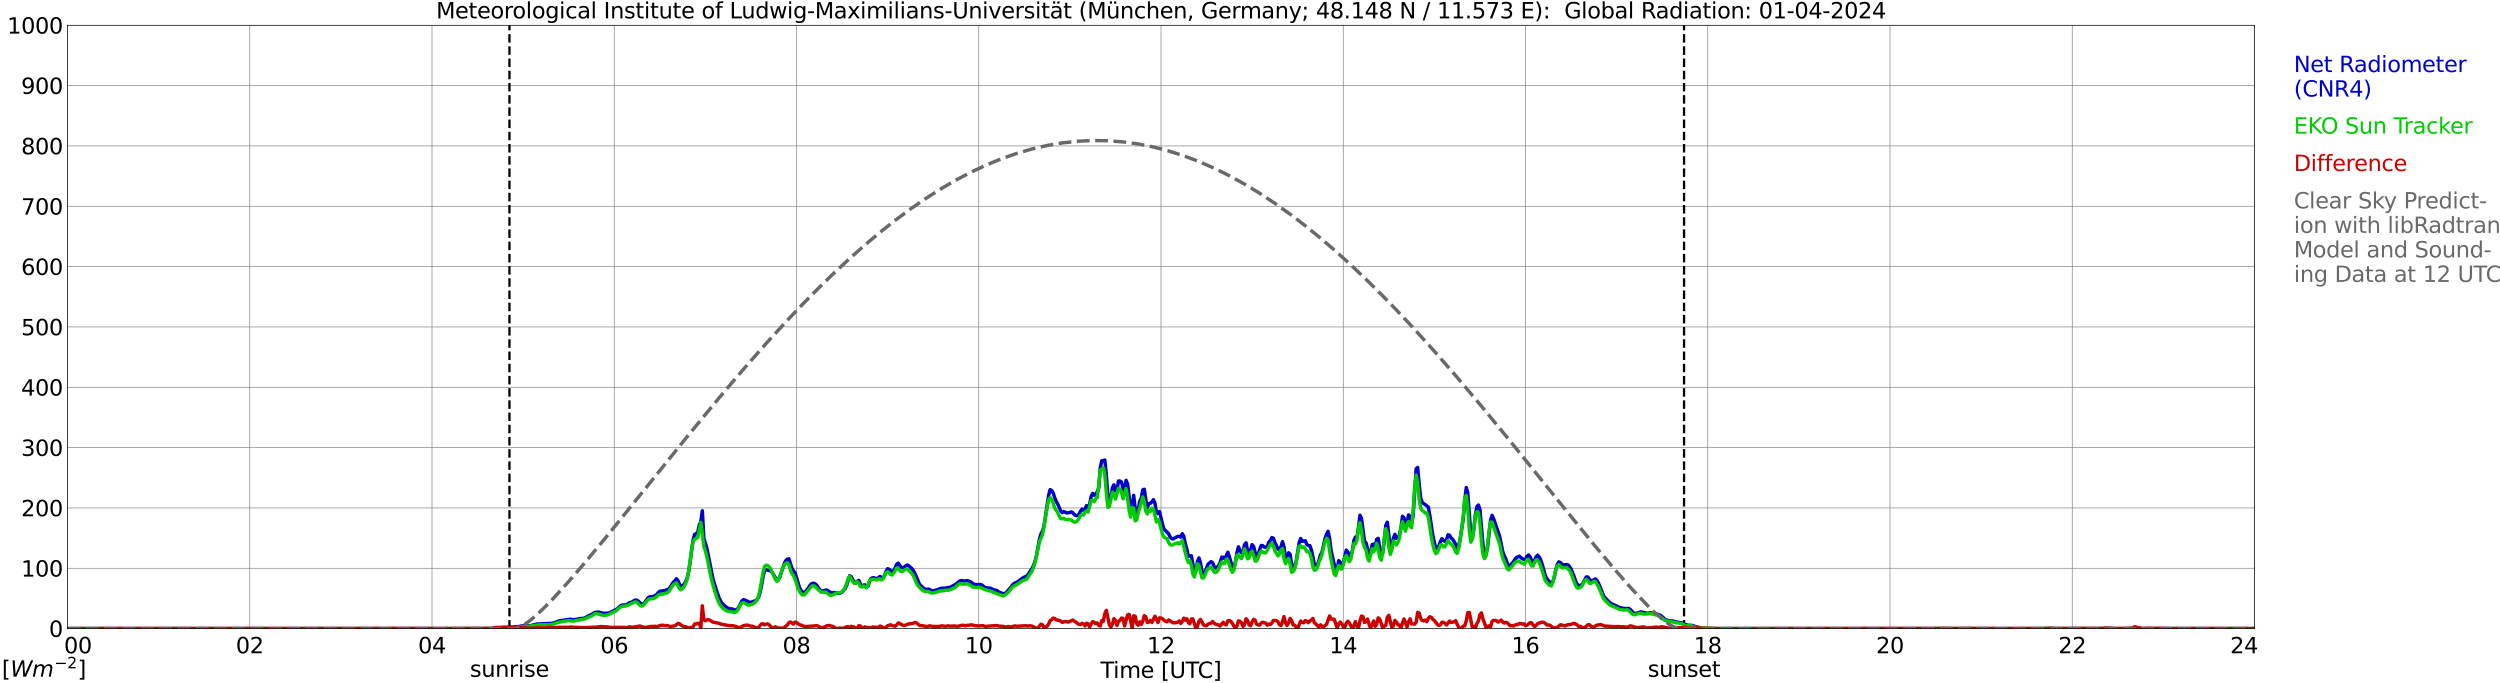 <?xml version="1.0" encoding="utf-8" standalone="no"?>
<!DOCTYPE svg PUBLIC "-//W3C//DTD SVG 1.1//EN"
  "http://www.w3.org/Graphics/SVG/1.1/DTD/svg11.dtd">
<svg xmlns:xlink="http://www.w3.org/1999/xlink" width="1085.4pt" height="296.64pt" viewBox="0 0 1085.4 296.64" xmlns="http://www.w3.org/2000/svg" version="1.1">
 <defs>
  <style type="text/css">*{stroke-linejoin: round; stroke-linecap: butt}</style>
 </defs>
 <g id="figure_1">
  <g id="patch_1">
   <path d="M 0 296.64 
L 1085.4 296.64 
L 1085.4 0 
L 0 0 
z
" style="fill: #ffffff"/>
  </g>
  <g id="axes_1">
   <g id="patch_2">
    <path d="M 29.306 272.909 
L 978.814 272.909 
L 978.814 10.976 
L 29.306 10.976 
z
" style="fill: #ffffff"/>
   </g>
   <g id="patch_3">
    <path d="M 978.814 272.909 
L 978.814 272.909 
L 978.814 10.976 
L 978.814 10.976 
z
" clip-path="url(#pc7cfe762a7)" style="fill: #d3d3d3; opacity: 0.25; stroke: #d3d3d3; stroke-linejoin: miter"/>
   </g>
   <g id="matplotlib.axis_1">
    <g id="xtick_1">
     <g id="line2d_1">
      <path d="M 29.306 272.909 
L 29.306 10.976 
" clip-path="url(#pc7cfe762a7)" style="fill: none; stroke: #808080; stroke-width: 0.3; stroke-linecap: square"/>
     </g>
     <g id="line2d_2"/>
     <g id="text_1">
      <!--    00 -->
      <g transform="translate(18.733 283.627) scale(0.095 -0.095)">
       <defs>
        <path id="DejaVuSans-20" transform="scale(0.016)"/>
        <path id="DejaVuSans-30" d="M 2034 4250 
Q 1547 4250 1301 3770 
Q 1056 3291 1056 2328 
Q 1056 1369 1301 889 
Q 1547 409 2034 409 
Q 2525 409 2770 889 
Q 3016 1369 3016 2328 
Q 3016 3291 2770 3770 
Q 2525 4250 2034 4250 
z
M 2034 4750 
Q 2819 4750 3233 4129 
Q 3647 3509 3647 2328 
Q 3647 1150 3233 529 
Q 2819 -91 2034 -91 
Q 1250 -91 836 529 
Q 422 1150 422 2328 
Q 422 3509 836 4129 
Q 1250 4750 2034 4750 
z
" transform="scale(0.016)"/>
       </defs>
       <use xlink:href="#DejaVuSans-20"/>
       <use xlink:href="#DejaVuSans-20" transform="translate(31.787 0)"/>
       <use xlink:href="#DejaVuSans-20" transform="translate(63.574 0)"/>
       <use xlink:href="#DejaVuSans-30" transform="translate(95.361 0)"/>
       <use xlink:href="#DejaVuSans-30" transform="translate(158.984 0)"/>
      </g>
     </g>
    </g>
    <g id="xtick_2">
     <g id="line2d_3">
      <path d="M 108.431 272.909 
L 108.431 10.976 
" clip-path="url(#pc7cfe762a7)" style="fill: none; stroke: #808080; stroke-width: 0.3; stroke-linecap: square"/>
     </g>
     <g id="line2d_4"/>
     <g id="text_2">
      <!-- 02 -->
      <g transform="translate(102.387 283.627) scale(0.095 -0.095)">
       <defs>
        <path id="DejaVuSans-32" d="M 1228 531 
L 3431 531 
L 3431 0 
L 469 0 
L 469 531 
Q 828 903 1448 1529 
Q 2069 2156 2228 2338 
Q 2531 2678 2651 2914 
Q 2772 3150 2772 3378 
Q 2772 3750 2511 3984 
Q 2250 4219 1831 4219 
Q 1534 4219 1204 4116 
Q 875 4013 500 3803 
L 500 4441 
Q 881 4594 1212 4672 
Q 1544 4750 1819 4750 
Q 2544 4750 2975 4387 
Q 3406 4025 3406 3419 
Q 3406 3131 3298 2873 
Q 3191 2616 2906 2266 
Q 2828 2175 2409 1742 
Q 1991 1309 1228 531 
z
" transform="scale(0.016)"/>
       </defs>
       <use xlink:href="#DejaVuSans-30"/>
       <use xlink:href="#DejaVuSans-32" transform="translate(63.623 0)"/>
      </g>
     </g>
    </g>
    <g id="xtick_3">
     <g id="line2d_5">
      <path d="M 187.557 272.909 
L 187.557 10.976 
" clip-path="url(#pc7cfe762a7)" style="fill: none; stroke: #808080; stroke-width: 0.3; stroke-linecap: square"/>
     </g>
     <g id="line2d_6"/>
     <g id="text_3">
      <!-- 04 -->
      <g transform="translate(181.513 283.627) scale(0.095 -0.095)">
       <defs>
        <path id="DejaVuSans-34" d="M 2419 4116 
L 825 1625 
L 2419 1625 
L 2419 4116 
z
M 2253 4666 
L 3047 4666 
L 3047 1625 
L 3713 1625 
L 3713 1100 
L 3047 1100 
L 3047 0 
L 2419 0 
L 2419 1100 
L 313 1100 
L 313 1709 
L 2253 4666 
z
" transform="scale(0.016)"/>
       </defs>
       <use xlink:href="#DejaVuSans-30"/>
       <use xlink:href="#DejaVuSans-34" transform="translate(63.623 0)"/>
      </g>
     </g>
    </g>
    <g id="xtick_4">
     <g id="line2d_7">
      <path d="M 266.683 272.909 
L 266.683 10.976 
" clip-path="url(#pc7cfe762a7)" style="fill: none; stroke: #808080; stroke-width: 0.3; stroke-linecap: square"/>
     </g>
     <g id="line2d_8"/>
     <g id="text_4">
      <!-- 06 -->
      <g transform="translate(260.638 283.627) scale(0.095 -0.095)">
       <defs>
        <path id="DejaVuSans-36" d="M 2113 2584 
Q 1688 2584 1439 2293 
Q 1191 2003 1191 1497 
Q 1191 994 1439 701 
Q 1688 409 2113 409 
Q 2538 409 2786 701 
Q 3034 994 3034 1497 
Q 3034 2003 2786 2293 
Q 2538 2584 2113 2584 
z
M 3366 4563 
L 3366 3988 
Q 3128 4100 2886 4159 
Q 2644 4219 2406 4219 
Q 1781 4219 1451 3797 
Q 1122 3375 1075 2522 
Q 1259 2794 1537 2939 
Q 1816 3084 2150 3084 
Q 2853 3084 3261 2657 
Q 3669 2231 3669 1497 
Q 3669 778 3244 343 
Q 2819 -91 2113 -91 
Q 1303 -91 875 529 
Q 447 1150 447 2328 
Q 447 3434 972 4092 
Q 1497 4750 2381 4750 
Q 2619 4750 2861 4703 
Q 3103 4656 3366 4563 
z
" transform="scale(0.016)"/>
       </defs>
       <use xlink:href="#DejaVuSans-30"/>
       <use xlink:href="#DejaVuSans-36" transform="translate(63.623 0)"/>
      </g>
     </g>
    </g>
    <g id="xtick_5">
     <g id="line2d_9">
      <path d="M 345.808 272.909 
L 345.808 10.976 
" clip-path="url(#pc7cfe762a7)" style="fill: none; stroke: #808080; stroke-width: 0.3; stroke-linecap: square"/>
     </g>
     <g id="line2d_10"/>
     <g id="text_5">
      <!-- 08 -->
      <g transform="translate(339.764 283.627) scale(0.095 -0.095)">
       <defs>
        <path id="DejaVuSans-38" d="M 2034 2216 
Q 1584 2216 1326 1975 
Q 1069 1734 1069 1313 
Q 1069 891 1326 650 
Q 1584 409 2034 409 
Q 2484 409 2743 651 
Q 3003 894 3003 1313 
Q 3003 1734 2745 1975 
Q 2488 2216 2034 2216 
z
M 1403 2484 
Q 997 2584 770 2862 
Q 544 3141 544 3541 
Q 544 4100 942 4425 
Q 1341 4750 2034 4750 
Q 2731 4750 3128 4425 
Q 3525 4100 3525 3541 
Q 3525 3141 3298 2862 
Q 3072 2584 2669 2484 
Q 3125 2378 3379 2068 
Q 3634 1759 3634 1313 
Q 3634 634 3220 271 
Q 2806 -91 2034 -91 
Q 1263 -91 848 271 
Q 434 634 434 1313 
Q 434 1759 690 2068 
Q 947 2378 1403 2484 
z
M 1172 3481 
Q 1172 3119 1398 2916 
Q 1625 2713 2034 2713 
Q 2441 2713 2670 2916 
Q 2900 3119 2900 3481 
Q 2900 3844 2670 4047 
Q 2441 4250 2034 4250 
Q 1625 4250 1398 4047 
Q 1172 3844 1172 3481 
z
" transform="scale(0.016)"/>
       </defs>
       <use xlink:href="#DejaVuSans-30"/>
       <use xlink:href="#DejaVuSans-38" transform="translate(63.623 0)"/>
      </g>
     </g>
    </g>
    <g id="xtick_6">
     <g id="line2d_11">
      <path d="M 424.934 272.909 
L 424.934 10.976 
" clip-path="url(#pc7cfe762a7)" style="fill: none; stroke: #808080; stroke-width: 0.3; stroke-linecap: square"/>
     </g>
     <g id="line2d_12"/>
     <g id="text_6">
      <!-- 10 -->
      <g transform="translate(418.89 283.627) scale(0.095 -0.095)">
       <defs>
        <path id="DejaVuSans-31" d="M 794 531 
L 1825 531 
L 1825 4091 
L 703 3866 
L 703 4441 
L 1819 4666 
L 2450 4666 
L 2450 531 
L 3481 531 
L 3481 0 
L 794 0 
L 794 531 
z
" transform="scale(0.016)"/>
       </defs>
       <use xlink:href="#DejaVuSans-31"/>
       <use xlink:href="#DejaVuSans-30" transform="translate(63.623 0)"/>
      </g>
     </g>
    </g>
    <g id="xtick_7">
     <g id="line2d_13">
      <path d="M 504.06 272.909 
L 504.06 10.976 
" clip-path="url(#pc7cfe762a7)" style="fill: none; stroke: #808080; stroke-width: 0.3; stroke-linecap: square"/>
     </g>
     <g id="line2d_14"/>
     <g id="text_7">
      <!-- 12 -->
      <g transform="translate(498.015 283.627) scale(0.095 -0.095)">
       <use xlink:href="#DejaVuSans-31"/>
       <use xlink:href="#DejaVuSans-32" transform="translate(63.623 0)"/>
      </g>
     </g>
    </g>
    <g id="xtick_8">
     <g id="line2d_15">
      <path d="M 583.185 272.909 
L 583.185 10.976 
" clip-path="url(#pc7cfe762a7)" style="fill: none; stroke: #808080; stroke-width: 0.3; stroke-linecap: square"/>
     </g>
     <g id="line2d_16"/>
     <g id="text_8">
      <!-- 14 -->
      <g transform="translate(577.141 283.627) scale(0.095 -0.095)">
       <use xlink:href="#DejaVuSans-31"/>
       <use xlink:href="#DejaVuSans-34" transform="translate(63.623 0)"/>
      </g>
     </g>
    </g>
    <g id="xtick_9">
     <g id="line2d_17">
      <path d="M 662.311 272.909 
L 662.311 10.976 
" clip-path="url(#pc7cfe762a7)" style="fill: none; stroke: #808080; stroke-width: 0.3; stroke-linecap: square"/>
     </g>
     <g id="line2d_18"/>
     <g id="text_9">
      <!-- 16 -->
      <g transform="translate(656.267 283.627) scale(0.095 -0.095)">
       <use xlink:href="#DejaVuSans-31"/>
       <use xlink:href="#DejaVuSans-36" transform="translate(63.623 0)"/>
      </g>
     </g>
    </g>
    <g id="xtick_10">
     <g id="line2d_19">
      <path d="M 741.437 272.909 
L 741.437 10.976 
" clip-path="url(#pc7cfe762a7)" style="fill: none; stroke: #808080; stroke-width: 0.3; stroke-linecap: square"/>
     </g>
     <g id="line2d_20"/>
     <g id="text_10">
      <!-- 18 -->
      <g transform="translate(735.392 283.627) scale(0.095 -0.095)">
       <use xlink:href="#DejaVuSans-31"/>
       <use xlink:href="#DejaVuSans-38" transform="translate(63.623 0)"/>
      </g>
     </g>
    </g>
    <g id="xtick_11">
     <g id="line2d_21">
      <path d="M 820.562 272.909 
L 820.562 10.976 
" clip-path="url(#pc7cfe762a7)" style="fill: none; stroke: #808080; stroke-width: 0.3; stroke-linecap: square"/>
     </g>
     <g id="line2d_22"/>
     <g id="text_11">
      <!-- 20 -->
      <g transform="translate(814.518 283.627) scale(0.095 -0.095)">
       <use xlink:href="#DejaVuSans-32"/>
       <use xlink:href="#DejaVuSans-30" transform="translate(63.623 0)"/>
      </g>
     </g>
    </g>
    <g id="xtick_12">
     <g id="line2d_23">
      <path d="M 899.688 272.909 
L 899.688 10.976 
" clip-path="url(#pc7cfe762a7)" style="fill: none; stroke: #808080; stroke-width: 0.3; stroke-linecap: square"/>
     </g>
     <g id="line2d_24"/>
     <g id="text_12">
      <!-- 22 -->
      <g transform="translate(893.644 283.627) scale(0.095 -0.095)">
       <use xlink:href="#DejaVuSans-32"/>
       <use xlink:href="#DejaVuSans-32" transform="translate(63.623 0)"/>
      </g>
     </g>
    </g>
    <g id="xtick_13">
     <g id="line2d_25">
      <path d="M 978.814 272.909 
L 978.814 10.976 
" clip-path="url(#pc7cfe762a7)" style="fill: none; stroke: #808080; stroke-width: 0.3; stroke-linecap: square"/>
     </g>
     <g id="line2d_26"/>
     <g id="text_13">
      <!-- 24    -->
      <g transform="translate(968.241 283.627) scale(0.095 -0.095)">
       <use xlink:href="#DejaVuSans-32"/>
       <use xlink:href="#DejaVuSans-34" transform="translate(63.623 0)"/>
       <use xlink:href="#DejaVuSans-20" transform="translate(127.246 0)"/>
       <use xlink:href="#DejaVuSans-20" transform="translate(159.033 0)"/>
       <use xlink:href="#DejaVuSans-20" transform="translate(190.82 0)"/>
      </g>
     </g>
    </g>
    <g id="text_14">
     <!-- Time [UTC] -->
     <g transform="translate(477.806 294.322) scale(0.095 -0.095)">
      <defs>
       <path id="DejaVuSans-54" d="M -19 4666 
L 3928 4666 
L 3928 4134 
L 2272 4134 
L 2272 0 
L 1638 0 
L 1638 4134 
L -19 4134 
L -19 4666 
z
" transform="scale(0.016)"/>
       <path id="DejaVuSans-69" d="M 603 3500 
L 1178 3500 
L 1178 0 
L 603 0 
L 603 3500 
z
M 603 4863 
L 1178 4863 
L 1178 4134 
L 603 4134 
L 603 4863 
z
" transform="scale(0.016)"/>
       <path id="DejaVuSans-6d" d="M 3328 2828 
Q 3544 3216 3844 3400 
Q 4144 3584 4550 3584 
Q 5097 3584 5394 3201 
Q 5691 2819 5691 2113 
L 5691 0 
L 5113 0 
L 5113 2094 
Q 5113 2597 4934 2840 
Q 4756 3084 4391 3084 
Q 3944 3084 3684 2787 
Q 3425 2491 3425 1978 
L 3425 0 
L 2847 0 
L 2847 2094 
Q 2847 2600 2669 2842 
Q 2491 3084 2119 3084 
Q 1678 3084 1418 2786 
Q 1159 2488 1159 1978 
L 1159 0 
L 581 0 
L 581 3500 
L 1159 3500 
L 1159 2956 
Q 1356 3278 1631 3431 
Q 1906 3584 2284 3584 
Q 2666 3584 2933 3390 
Q 3200 3197 3328 2828 
z
" transform="scale(0.016)"/>
       <path id="DejaVuSans-65" d="M 3597 1894 
L 3597 1613 
L 953 1613 
Q 991 1019 1311 708 
Q 1631 397 2203 397 
Q 2534 397 2845 478 
Q 3156 559 3463 722 
L 3463 178 
Q 3153 47 2828 -22 
Q 2503 -91 2169 -91 
Q 1331 -91 842 396 
Q 353 884 353 1716 
Q 353 2575 817 3079 
Q 1281 3584 2069 3584 
Q 2775 3584 3186 3129 
Q 3597 2675 3597 1894 
z
M 3022 2063 
Q 3016 2534 2758 2815 
Q 2500 3097 2075 3097 
Q 1594 3097 1305 2825 
Q 1016 2553 972 2059 
L 3022 2063 
z
" transform="scale(0.016)"/>
       <path id="DejaVuSans-5b" d="M 550 4863 
L 1875 4863 
L 1875 4416 
L 1125 4416 
L 1125 -397 
L 1875 -397 
L 1875 -844 
L 550 -844 
L 550 4863 
z
" transform="scale(0.016)"/>
       <path id="DejaVuSans-55" d="M 556 4666 
L 1191 4666 
L 1191 1831 
Q 1191 1081 1462 751 
Q 1734 422 2344 422 
Q 2950 422 3222 751 
Q 3494 1081 3494 1831 
L 3494 4666 
L 4128 4666 
L 4128 1753 
Q 4128 841 3676 375 
Q 3225 -91 2344 -91 
Q 1459 -91 1007 375 
Q 556 841 556 1753 
L 556 4666 
z
" transform="scale(0.016)"/>
       <path id="DejaVuSans-43" d="M 4122 4306 
L 4122 3641 
Q 3803 3938 3442 4084 
Q 3081 4231 2675 4231 
Q 1875 4231 1450 3742 
Q 1025 3253 1025 2328 
Q 1025 1406 1450 917 
Q 1875 428 2675 428 
Q 3081 428 3442 575 
Q 3803 722 4122 1019 
L 4122 359 
Q 3791 134 3420 21 
Q 3050 -91 2638 -91 
Q 1578 -91 968 557 
Q 359 1206 359 2328 
Q 359 3453 968 4101 
Q 1578 4750 2638 4750 
Q 3056 4750 3426 4639 
Q 3797 4528 4122 4306 
z
" transform="scale(0.016)"/>
       <path id="DejaVuSans-5d" d="M 1947 4863 
L 1947 -844 
L 622 -844 
L 622 -397 
L 1369 -397 
L 1369 4416 
L 622 4416 
L 622 4863 
L 1947 4863 
z
" transform="scale(0.016)"/>
      </defs>
      <use xlink:href="#DejaVuSans-54"/>
      <use xlink:href="#DejaVuSans-69" transform="translate(57.959 0)"/>
      <use xlink:href="#DejaVuSans-6d" transform="translate(85.742 0)"/>
      <use xlink:href="#DejaVuSans-65" transform="translate(183.154 0)"/>
      <use xlink:href="#DejaVuSans-20" transform="translate(244.678 0)"/>
      <use xlink:href="#DejaVuSans-5b" transform="translate(276.465 0)"/>
      <use xlink:href="#DejaVuSans-55" transform="translate(315.479 0)"/>
      <use xlink:href="#DejaVuSans-54" transform="translate(388.672 0)"/>
      <use xlink:href="#DejaVuSans-43" transform="translate(443.881 0)"/>
      <use xlink:href="#DejaVuSans-5d" transform="translate(513.705 0)"/>
     </g>
    </g>
   </g>
   <g id="matplotlib.axis_2">
    <g id="ytick_1">
     <g id="line2d_27">
      <path d="M 29.306 272.909 
L 978.814 272.909 
" clip-path="url(#pc7cfe762a7)" style="fill: none; stroke: #808080; stroke-width: 0.3; stroke-linecap: square"/>
     </g>
     <g id="line2d_28"/>
     <g id="text_15">
      <!-- 0 -->
      <g transform="translate(21.261 276.518) scale(0.095 -0.095)">
       <use xlink:href="#DejaVuSans-30"/>
      </g>
     </g>
    </g>
    <g id="ytick_2">
     <g id="line2d_29">
      <path d="M 29.306 246.715 
L 978.814 246.715 
" clip-path="url(#pc7cfe762a7)" style="fill: none; stroke: #808080; stroke-width: 0.3; stroke-linecap: square"/>
     </g>
     <g id="line2d_30"/>
     <g id="text_16">
      <!-- 100 -->
      <g transform="translate(9.173 250.325) scale(0.095 -0.095)">
       <use xlink:href="#DejaVuSans-31"/>
       <use xlink:href="#DejaVuSans-30" transform="translate(63.623 0)"/>
       <use xlink:href="#DejaVuSans-30" transform="translate(127.246 0)"/>
      </g>
     </g>
    </g>
    <g id="ytick_3">
     <g id="line2d_31">
      <path d="M 29.306 220.522 
L 978.814 220.522 
" clip-path="url(#pc7cfe762a7)" style="fill: none; stroke: #808080; stroke-width: 0.3; stroke-linecap: square"/>
     </g>
     <g id="line2d_32"/>
     <g id="text_17">
      <!-- 200 -->
      <g transform="translate(9.173 224.131) scale(0.095 -0.095)">
       <use xlink:href="#DejaVuSans-32"/>
       <use xlink:href="#DejaVuSans-30" transform="translate(63.623 0)"/>
       <use xlink:href="#DejaVuSans-30" transform="translate(127.246 0)"/>
      </g>
     </g>
    </g>
    <g id="ytick_4">
     <g id="line2d_33">
      <path d="M 29.306 194.329 
L 978.814 194.329 
" clip-path="url(#pc7cfe762a7)" style="fill: none; stroke: #808080; stroke-width: 0.3; stroke-linecap: square"/>
     </g>
     <g id="line2d_34"/>
     <g id="text_18">
      <!-- 300 -->
      <g transform="translate(9.173 197.938) scale(0.095 -0.095)">
       <defs>
        <path id="DejaVuSans-33" d="M 2597 2516 
Q 3050 2419 3304 2112 
Q 3559 1806 3559 1356 
Q 3559 666 3084 287 
Q 2609 -91 1734 -91 
Q 1441 -91 1130 -33 
Q 819 25 488 141 
L 488 750 
Q 750 597 1062 519 
Q 1375 441 1716 441 
Q 2309 441 2620 675 
Q 2931 909 2931 1356 
Q 2931 1769 2642 2001 
Q 2353 2234 1838 2234 
L 1294 2234 
L 1294 2753 
L 1863 2753 
Q 2328 2753 2575 2939 
Q 2822 3125 2822 3475 
Q 2822 3834 2567 4026 
Q 2313 4219 1838 4219 
Q 1578 4219 1281 4162 
Q 984 4106 628 3988 
L 628 4550 
Q 988 4650 1302 4700 
Q 1616 4750 1894 4750 
Q 2613 4750 3031 4423 
Q 3450 4097 3450 3541 
Q 3450 3153 3228 2886 
Q 3006 2619 2597 2516 
z
" transform="scale(0.016)"/>
       </defs>
       <use xlink:href="#DejaVuSans-33"/>
       <use xlink:href="#DejaVuSans-30" transform="translate(63.623 0)"/>
       <use xlink:href="#DejaVuSans-30" transform="translate(127.246 0)"/>
      </g>
     </g>
    </g>
    <g id="ytick_5">
     <g id="line2d_35">
      <path d="M 29.306 168.136 
L 978.814 168.136 
" clip-path="url(#pc7cfe762a7)" style="fill: none; stroke: #808080; stroke-width: 0.3; stroke-linecap: square"/>
     </g>
     <g id="line2d_36"/>
     <g id="text_19">
      <!-- 400 -->
      <g transform="translate(9.173 171.745) scale(0.095 -0.095)">
       <use xlink:href="#DejaVuSans-34"/>
       <use xlink:href="#DejaVuSans-30" transform="translate(63.623 0)"/>
       <use xlink:href="#DejaVuSans-30" transform="translate(127.246 0)"/>
      </g>
     </g>
    </g>
    <g id="ytick_6">
     <g id="line2d_37">
      <path d="M 29.306 141.942 
L 978.814 141.942 
" clip-path="url(#pc7cfe762a7)" style="fill: none; stroke: #808080; stroke-width: 0.3; stroke-linecap: square"/>
     </g>
     <g id="line2d_38"/>
     <g id="text_20">
      <!-- 500 -->
      <g transform="translate(9.173 145.551) scale(0.095 -0.095)">
       <defs>
        <path id="DejaVuSans-35" d="M 691 4666 
L 3169 4666 
L 3169 4134 
L 1269 4134 
L 1269 2991 
Q 1406 3038 1543 3061 
Q 1681 3084 1819 3084 
Q 2600 3084 3056 2656 
Q 3513 2228 3513 1497 
Q 3513 744 3044 326 
Q 2575 -91 1722 -91 
Q 1428 -91 1123 -41 
Q 819 9 494 109 
L 494 744 
Q 775 591 1075 516 
Q 1375 441 1709 441 
Q 2250 441 2565 725 
Q 2881 1009 2881 1497 
Q 2881 1984 2565 2268 
Q 2250 2553 1709 2553 
Q 1456 2553 1204 2497 
Q 953 2441 691 2322 
L 691 4666 
z
" transform="scale(0.016)"/>
       </defs>
       <use xlink:href="#DejaVuSans-35"/>
       <use xlink:href="#DejaVuSans-30" transform="translate(63.623 0)"/>
       <use xlink:href="#DejaVuSans-30" transform="translate(127.246 0)"/>
      </g>
     </g>
    </g>
    <g id="ytick_7">
     <g id="line2d_39">
      <path d="M 29.306 115.749 
L 978.814 115.749 
" clip-path="url(#pc7cfe762a7)" style="fill: none; stroke: #808080; stroke-width: 0.3; stroke-linecap: square"/>
     </g>
     <g id="line2d_40"/>
     <g id="text_21">
      <!-- 600 -->
      <g transform="translate(9.173 119.358) scale(0.095 -0.095)">
       <use xlink:href="#DejaVuSans-36"/>
       <use xlink:href="#DejaVuSans-30" transform="translate(63.623 0)"/>
       <use xlink:href="#DejaVuSans-30" transform="translate(127.246 0)"/>
      </g>
     </g>
    </g>
    <g id="ytick_8">
     <g id="line2d_41">
      <path d="M 29.306 89.556 
L 978.814 89.556 
" clip-path="url(#pc7cfe762a7)" style="fill: none; stroke: #808080; stroke-width: 0.3; stroke-linecap: square"/>
     </g>
     <g id="line2d_42"/>
     <g id="text_22">
      <!-- 700 -->
      <g transform="translate(9.173 93.165) scale(0.095 -0.095)">
       <defs>
        <path id="DejaVuSans-37" d="M 525 4666 
L 3525 4666 
L 3525 4397 
L 1831 0 
L 1172 0 
L 2766 4134 
L 525 4134 
L 525 4666 
z
" transform="scale(0.016)"/>
       </defs>
       <use xlink:href="#DejaVuSans-37"/>
       <use xlink:href="#DejaVuSans-30" transform="translate(63.623 0)"/>
       <use xlink:href="#DejaVuSans-30" transform="translate(127.246 0)"/>
      </g>
     </g>
    </g>
    <g id="ytick_9">
     <g id="line2d_43">
      <path d="M 29.306 63.362 
L 978.814 63.362 
" clip-path="url(#pc7cfe762a7)" style="fill: none; stroke: #808080; stroke-width: 0.3; stroke-linecap: square"/>
     </g>
     <g id="line2d_44"/>
     <g id="text_23">
      <!-- 800 -->
      <g transform="translate(9.173 66.972) scale(0.095 -0.095)">
       <use xlink:href="#DejaVuSans-38"/>
       <use xlink:href="#DejaVuSans-30" transform="translate(63.623 0)"/>
       <use xlink:href="#DejaVuSans-30" transform="translate(127.246 0)"/>
      </g>
     </g>
    </g>
    <g id="ytick_10">
     <g id="line2d_45">
      <path d="M 29.306 37.169 
L 978.814 37.169 
" clip-path="url(#pc7cfe762a7)" style="fill: none; stroke: #808080; stroke-width: 0.3; stroke-linecap: square"/>
     </g>
     <g id="line2d_46"/>
     <g id="text_24">
      <!-- 900 -->
      <g transform="translate(9.173 40.778) scale(0.095 -0.095)">
       <defs>
        <path id="DejaVuSans-39" d="M 703 97 
L 703 672 
Q 941 559 1184 500 
Q 1428 441 1663 441 
Q 2288 441 2617 861 
Q 2947 1281 2994 2138 
Q 2813 1869 2534 1725 
Q 2256 1581 1919 1581 
Q 1219 1581 811 2004 
Q 403 2428 403 3163 
Q 403 3881 828 4315 
Q 1253 4750 1959 4750 
Q 2769 4750 3195 4129 
Q 3622 3509 3622 2328 
Q 3622 1225 3098 567 
Q 2575 -91 1691 -91 
Q 1453 -91 1209 -44 
Q 966 3 703 97 
z
M 1959 2075 
Q 2384 2075 2632 2365 
Q 2881 2656 2881 3163 
Q 2881 3666 2632 3958 
Q 2384 4250 1959 4250 
Q 1534 4250 1286 3958 
Q 1038 3666 1038 3163 
Q 1038 2656 1286 2365 
Q 1534 2075 1959 2075 
z
" transform="scale(0.016)"/>
       </defs>
       <use xlink:href="#DejaVuSans-39"/>
       <use xlink:href="#DejaVuSans-30" transform="translate(63.623 0)"/>
       <use xlink:href="#DejaVuSans-30" transform="translate(127.246 0)"/>
      </g>
     </g>
    </g>
    <g id="ytick_11">
     <g id="line2d_47">
      <path d="M 29.306 10.976 
L 978.814 10.976 
" clip-path="url(#pc7cfe762a7)" style="fill: none; stroke: #808080; stroke-width: 0.3; stroke-linecap: square"/>
     </g>
     <g id="line2d_48"/>
     <g id="text_25">
      <!-- 1000 -->
      <g transform="translate(3.128 14.585) scale(0.095 -0.095)">
       <use xlink:href="#DejaVuSans-31"/>
       <use xlink:href="#DejaVuSans-30" transform="translate(63.623 0)"/>
       <use xlink:href="#DejaVuSans-30" transform="translate(127.246 0)"/>
       <use xlink:href="#DejaVuSans-30" transform="translate(190.869 0)"/>
      </g>
     </g>
    </g>
   </g>
   <g id="line2d_49">
    <path d="M 221.186 272.909 
L 221.186 10.976 
" clip-path="url(#pc7cfe762a7)" style="fill: none; stroke-dasharray: 3.7,1.6; stroke-dashoffset: 0; stroke: #000000"/>
   </g>
   <g id="line2d_50">
    <path d="M 731.15 272.909 
L 731.15 10.976 
" clip-path="url(#pc7cfe762a7)" style="fill: none; stroke-dasharray: 3.7,1.6; stroke-dashoffset: 0; stroke: #000000"/>
   </g>
   <g id="line2d_51">
    <path d="M 29.306 272.909 
L 213.932 272.909 
L 214.592 272.469 
L 215.91 272.45 
L 223.164 272.207 
L 223.823 272.086 
L 225.142 272.065 
L 226.461 271.762 
L 230.417 271.62 
L 232.395 271.112 
L 233.054 270.931 
L 239.648 270.646 
L 240.967 270.242 
L 242.945 269.512 
L 247.561 268.823 
L 248.88 269.045 
L 250.198 268.925 
L 251.517 268.582 
L 253.495 268.419 
L 254.155 268.134 
L 255.473 267.406 
L 257.451 266.452 
L 258.111 266.007 
L 258.77 265.784 
L 260.089 265.745 
L 261.408 266.19 
L 262.726 266.292 
L 264.705 266.07 
L 268.002 264.325 
L 269.32 263.071 
L 269.98 262.725 
L 271.958 262.565 
L 273.277 261.672 
L 273.936 261.53 
L 274.595 261.268 
L 275.255 260.781 
L 275.914 260.517 
L 276.573 260.619 
L 277.233 261.085 
L 277.892 261.753 
L 278.552 262.261 
L 279.211 262.28 
L 279.87 261.672 
L 281.189 259.749 
L 281.849 259.22 
L 282.508 259.06 
L 283.167 259.06 
L 283.827 258.856 
L 284.486 258.534 
L 285.145 258.068 
L 285.805 257.277 
L 286.464 256.708 
L 287.783 256.486 
L 288.442 256.425 
L 289.761 256.001 
L 290.42 255.637 
L 291.08 254.804 
L 291.739 253.631 
L 292.399 252.74 
L 293.058 252.111 
L 293.717 251.26 
L 294.377 252.193 
L 295.036 253.67 
L 295.696 254.5 
L 296.355 254.44 
L 297.014 253.631 
L 297.674 252.596 
L 298.333 250.896 
L 298.992 248.161 
L 299.652 243.845 
L 300.311 238.559 
L 300.971 234.182 
L 301.63 231.956 
L 302.289 231.73 
L 302.949 231.062 
L 303.608 227.843 
L 304.267 226.484 
L 304.927 221.764 
L 305.586 233.716 
L 306.905 238.011 
L 309.543 251.341 
L 310.861 255.676 
L 312.18 259.545 
L 312.839 260.923 
L 313.499 261.957 
L 314.818 263.212 
L 316.136 264.084 
L 316.796 264.325 
L 317.455 264.325 
L 318.114 264.469 
L 318.774 264.773 
L 319.433 264.812 
L 320.093 264.509 
L 320.752 263.636 
L 322.071 260.983 
L 322.73 260.375 
L 323.39 260.498 
L 325.368 261.47 
L 326.027 261.47 
L 328.005 260.802 
L 328.665 260.357 
L 329.324 259.343 
L 329.983 257.256 
L 330.643 254.076 
L 331.302 250.328 
L 331.961 247.572 
L 332.621 247.37 
L 333.28 247.572 
L 334.599 247.816 
L 335.258 248.525 
L 336.577 250.692 
L 337.236 251.847 
L 337.896 251.747 
L 338.555 250.55 
L 340.533 244.636 
L 341.193 243.339 
L 341.852 242.752 
L 342.512 242.611 
L 343.83 246.763 
L 344.49 247.897 
L 345.149 248.586 
L 347.127 255.171 
L 347.787 256.284 
L 348.446 257.093 
L 349.105 257.298 
L 349.765 256.81 
L 351.083 255.089 
L 351.743 254.016 
L 352.402 253.408 
L 353.062 253.185 
L 353.721 253.387 
L 354.38 253.874 
L 355.04 254.725 
L 355.699 255.778 
L 356.359 256.528 
L 357.018 256.63 
L 357.677 256.528 
L 358.337 256.203 
L 358.996 256.163 
L 360.974 257.439 
L 361.634 257.277 
L 362.293 257.277 
L 362.952 257.439 
L 363.612 257.439 
L 364.271 257.662 
L 364.93 257.478 
L 365.59 257.054 
L 366.249 256.245 
L 366.909 255.616 
L 367.568 254.136 
L 368.887 249.963 
L 369.546 250.328 
L 370.206 251.645 
L 370.865 252.596 
L 371.524 253.143 
L 372.184 252.373 
L 372.843 251.97 
L 373.502 253.429 
L 374.162 254.422 
L 374.821 254.076 
L 375.481 253.934 
L 376.14 254.744 
L 376.799 254.563 
L 377.459 252.617 
L 378.118 251.221 
L 378.777 250.875 
L 379.437 250.836 
L 380.756 251.299 
L 382.074 250.267 
L 382.734 250.875 
L 383.393 250.977 
L 384.053 249.801 
L 384.712 248.02 
L 385.371 246.925 
L 386.031 247.169 
L 386.69 247.837 
L 387.349 248.324 
L 388.009 247.734 
L 388.668 246.561 
L 389.328 244.919 
L 389.987 244.515 
L 390.646 245.526 
L 391.306 246.296 
L 391.965 246.561 
L 393.943 245.285 
L 394.603 245.668 
L 395.921 246.904 
L 396.581 247.776 
L 397.24 249.013 
L 399.218 253.67 
L 399.878 254.422 
L 401.196 255.535 
L 401.856 255.818 
L 402.515 255.86 
L 403.175 255.757 
L 403.834 256.061 
L 404.493 256.507 
L 405.153 256.507 
L 406.471 256.182 
L 407.79 255.736 
L 408.45 255.433 
L 409.109 255.333 
L 409.768 255.475 
L 411.746 255.048 
L 412.406 255.029 
L 415.043 253.631 
L 416.362 252.454 
L 417.022 252.111 
L 417.681 252.051 
L 419 252.355 
L 419.659 252.069 
L 420.318 252.172 
L 421.637 252.719 
L 422.297 253.387 
L 422.956 253.67 
L 424.275 253.874 
L 425.593 253.751 
L 426.253 253.955 
L 427.572 255.048 
L 428.89 255.291 
L 430.209 255.412 
L 430.869 255.839 
L 432.187 256.245 
L 432.847 256.404 
L 433.506 256.952 
L 435.484 257.782 
L 436.144 257.662 
L 436.803 257.358 
L 438.122 255.839 
L 438.781 255.129 
L 439.44 254.157 
L 440.1 253.429 
L 440.759 253.044 
L 441.419 252.839 
L 443.397 251.401 
L 444.056 250.917 
L 446.034 249.924 
L 447.353 247.876 
L 448.012 246.946 
L 448.672 245.568 
L 449.331 243.845 
L 449.991 241.354 
L 451.309 233.92 
L 451.969 231.73 
L 452.628 230.515 
L 453.287 228.228 
L 455.266 215.019 
L 455.925 212.588 
L 456.584 212.973 
L 457.244 213.987 
L 457.903 216.114 
L 458.563 217.714 
L 459.222 218.848 
L 460.541 221.887 
L 461.2 222.555 
L 461.859 222.089 
L 463.178 222.717 
L 464.497 222.495 
L 465.156 222.251 
L 465.816 222.696 
L 466.475 223.427 
L 467.134 223.851 
L 467.794 223.83 
L 468.453 223.283 
L 469.113 221.968 
L 469.772 221.036 
L 470.431 221.562 
L 471.091 221.036 
L 471.75 219.495 
L 472.409 220.205 
L 473.069 219.011 
L 473.728 215.587 
L 474.388 214.228 
L 475.047 215.058 
L 475.706 214.432 
L 476.366 213.56 
L 477.025 211.981 
L 477.685 203.025 
L 478.344 200.11 
L 479.663 199.725 
L 480.322 205.985 
L 480.981 215.263 
L 481.641 218.301 
L 482.3 215.789 
L 482.96 211.779 
L 483.619 210.482 
L 484.278 213.094 
L 484.938 213.013 
L 485.597 208.84 
L 486.256 208.84 
L 486.916 209.267 
L 487.575 212.101 
L 488.235 213.115 
L 488.894 208.557 
L 489.553 210.178 
L 490.872 220.933 
L 491.532 220.326 
L 492.191 215.079 
L 492.85 220.792 
L 493.51 223.65 
L 494.169 221.156 
L 494.828 217.612 
L 495.488 216.316 
L 496.147 212.648 
L 496.807 212.426 
L 497.466 216.902 
L 498.125 220.53 
L 498.785 218.626 
L 499.444 218.524 
L 500.103 217.916 
L 500.763 216.944 
L 501.422 218.403 
L 502.082 222.534 
L 502.741 222.94 
L 503.4 222.089 
L 504.719 227.618 
L 505.379 229.706 
L 507.357 231.73 
L 508.016 233.15 
L 508.675 233.818 
L 509.335 234.02 
L 509.994 233.574 
L 511.313 232.906 
L 511.972 232.885 
L 512.632 233.21 
L 513.291 231.712 
L 513.95 232.804 
L 514.61 236.047 
L 515.269 238.294 
L 515.929 241.618 
L 516.588 241.333 
L 517.247 241.314 
L 518.566 248.565 
L 519.226 247.776 
L 519.885 243.764 
L 520.544 242.226 
L 521.204 244.494 
L 521.863 247.999 
L 522.522 249.377 
L 523.182 248.282 
L 524.501 244.919 
L 525.819 243.845 
L 526.479 244.293 
L 527.138 246.034 
L 527.797 246.66 
L 528.457 246.338 
L 529.116 245.427 
L 529.776 244.109 
L 530.435 241.94 
L 531.094 241.94 
L 531.754 242.671 
L 533.073 239.753 
L 533.732 241.699 
L 535.051 246.215 
L 535.71 246.459 
L 536.369 243.947 
L 537.029 239.976 
L 537.688 237.404 
L 538.348 238.923 
L 539.007 240.036 
L 539.666 239.732 
L 540.326 236.492 
L 540.985 235.662 
L 541.644 239.085 
L 542.304 240.665 
L 542.963 238.802 
L 543.623 236.471 
L 544.282 237.262 
L 544.941 240.018 
L 545.601 241.576 
L 546.26 240.463 
L 547.579 236.817 
L 548.238 236.917 
L 548.898 237.545 
L 549.557 237.605 
L 550.216 237.323 
L 550.876 235.418 
L 551.535 234.648 
L 552.195 233.373 
L 552.854 233.676 
L 553.513 235.641 
L 554.173 236.856 
L 554.832 238.355 
L 555.491 238.884 
L 556.151 237.383 
L 556.81 235.175 
L 557.47 237.506 
L 558.129 242.307 
L 558.788 241.82 
L 559.448 239.997 
L 560.107 240.626 
L 560.766 244.94 
L 561.426 246.54 
L 562.085 245.508 
L 562.745 243.826 
L 564.063 235.46 
L 564.723 233.797 
L 565.382 235.054 
L 566.042 234.853 
L 566.701 234.79 
L 567.36 236.351 
L 568.02 236.877 
L 568.679 236.898 
L 569.338 238.74 
L 569.998 241.658 
L 570.657 245.141 
L 571.317 245.346 
L 571.976 245.141 
L 572.635 243.3 
L 573.295 240.929 
L 573.954 239.693 
L 575.273 233.899 
L 575.932 231.893 
L 576.592 230.659 
L 577.251 233.737 
L 577.91 238.965 
L 579.889 247.816 
L 580.548 247.027 
L 581.207 243.42 
L 581.867 244.067 
L 582.526 244.94 
L 583.185 244.494 
L 584.504 238.842 
L 585.164 239.633 
L 585.823 241.375 
L 586.482 241.516 
L 587.142 239.146 
L 587.801 234.69 
L 588.46 233.21 
L 589.12 233.595 
L 589.779 229.158 
L 590.439 223.689 
L 591.098 225.046 
L 592.417 234.994 
L 593.076 235.722 
L 593.736 238.234 
L 594.395 241.718 
L 595.054 240.403 
L 595.714 236.471 
L 596.373 236.249 
L 597.032 237.545 
L 597.692 234.101 
L 598.351 233.737 
L 599.011 237.849 
L 599.67 240.887 
L 600.329 239.876 
L 600.989 234.75 
L 601.648 228.165 
L 602.307 226.727 
L 603.626 237.747 
L 604.286 238.132 
L 604.945 233.676 
L 605.604 231.995 
L 606.264 233.797 
L 606.923 233.818 
L 607.582 232.136 
L 608.242 229.158 
L 608.901 224.155 
L 609.561 224.823 
L 610.22 227.964 
L 610.879 227.052 
L 611.539 223.548 
L 612.198 224.176 
L 612.858 227.091 
L 613.517 224.035 
L 614.836 203.554 
L 615.495 202.946 
L 616.154 210.239 
L 616.814 216.234 
L 617.473 218.099 
L 618.133 218.686 
L 618.792 219.092 
L 620.111 220.145 
L 620.77 223.77 
L 622.089 232.5 
L 622.748 235.56 
L 623.408 237.81 
L 624.067 238.114 
L 624.726 236.917 
L 625.386 235.054 
L 626.045 233.86 
L 626.705 234.729 
L 627.364 235.075 
L 628.023 234.386 
L 628.683 232.178 
L 629.342 232.359 
L 630.001 233.616 
L 630.661 234.101 
L 631.98 236.188 
L 632.639 238.376 
L 633.298 237.425 
L 633.958 233.779 
L 635.276 225.268 
L 635.936 217.348 
L 636.595 211.677 
L 637.255 214.047 
L 638.573 231.811 
L 639.233 233.656 
L 639.892 229.706 
L 640.552 223.527 
L 641.211 220.004 
L 641.87 219.273 
L 642.53 221.198 
L 643.848 236.532 
L 644.508 240.28 
L 645.167 240.746 
L 645.827 237.768 
L 647.145 225.858 
L 647.805 223.731 
L 648.464 225.187 
L 651.102 232.906 
L 652.42 239.41 
L 653.08 241.293 
L 653.739 242.59 
L 654.399 244.534 
L 655.058 245.71 
L 655.717 245.568 
L 656.377 244.675 
L 657.036 243.989 
L 657.695 242.873 
L 658.355 242.043 
L 659.674 241.477 
L 660.333 242.145 
L 660.992 242.611 
L 661.652 242.873 
L 662.311 242.852 
L 662.97 241.537 
L 663.63 240.948 
L 664.289 241.718 
L 664.949 243.237 
L 665.608 244.169 
L 666.267 243.3 
L 666.927 241.699 
L 667.586 241.029 
L 668.246 241.82 
L 668.905 243.096 
L 669.564 245 
L 670.883 249.741 
L 671.542 251.239 
L 672.861 252.74 
L 673.521 253.306 
L 674.18 252.638 
L 674.839 250.388 
L 675.499 247.208 
L 676.158 244.94 
L 676.817 243.926 
L 677.477 244.251 
L 678.136 244.979 
L 678.796 245.264 
L 680.114 245.102 
L 680.774 245.264 
L 681.433 246.014 
L 682.092 247.046 
L 683.411 250.309 
L 684.071 252.232 
L 684.73 253.61 
L 685.389 254.401 
L 686.049 254.097 
L 686.708 253.974 
L 687.368 253.062 
L 688.686 250.49 
L 689.346 250.511 
L 690.664 252.274 
L 691.324 252.111 
L 692.643 251.362 
L 693.302 251.97 
L 693.961 253.104 
L 695.28 256.224 
L 695.939 258.005 
L 696.599 259.283 
L 698.577 261.329 
L 699.236 261.895 
L 703.193 263.739 
L 703.852 263.961 
L 705.171 264.145 
L 705.83 264.205 
L 707.149 264.165 
L 707.808 264.59 
L 709.127 266.049 
L 709.786 266.332 
L 710.446 266.271 
L 712.424 265.664 
L 713.743 265.947 
L 715.062 266.271 
L 716.38 266.049 
L 718.358 266.23 
L 720.996 267.162 
L 722.315 268.356 
L 722.974 268.985 
L 724.293 269.451 
L 726.271 269.614 
L 727.59 269.978 
L 729.568 270.303 
L 730.227 270.465 
L 730.887 270.85 
L 732.865 271.497 
L 733.524 271.437 
L 734.843 271.557 
L 736.162 272.044 
L 737.48 272.309 
L 738.14 272.909 
L 978.154 272.909 
L 978.154 272.909 
" clip-path="url(#pc7cfe762a7)" style="fill: none; stroke: #0000cc; stroke-width: 1.5; stroke-linecap: square"/>
   </g>
   <g id="line2d_52">
    <path d="M 28.646 272.894 
L 43.812 272.91 
L 55.022 272.963 
L 59.637 272.93 
L 80.078 272.919 
L 82.056 272.926 
L 107.772 272.919 
L 111.069 272.876 
L 122.278 272.939 
L 161.182 272.886 
L 166.457 272.905 
L 169.754 272.905 
L 177.007 272.939 
L 185.579 272.938 
L 189.535 272.939 
L 204.701 272.873 
L 210.635 272.918 
L 213.932 272.812 
L 219.867 272.728 
L 224.482 272.446 
L 228.439 271.988 
L 229.757 271.856 
L 234.373 271.256 
L 238.989 271.217 
L 240.308 270.913 
L 242.286 270.257 
L 244.923 269.695 
L 246.901 269.457 
L 248.22 269.618 
L 248.88 269.705 
L 250.858 269.262 
L 252.176 269.032 
L 252.836 269.008 
L 253.495 268.831 
L 256.133 267.713 
L 256.792 267.425 
L 258.111 266.618 
L 258.77 266.384 
L 260.089 266.617 
L 261.408 267.055 
L 262.067 267.159 
L 263.386 267.059 
L 264.045 266.88 
L 267.342 265.314 
L 268.661 264.17 
L 269.32 263.59 
L 269.98 263.253 
L 271.298 263.164 
L 272.617 262.708 
L 274.595 261.847 
L 275.255 261.457 
L 275.914 261.31 
L 276.573 261.526 
L 277.892 262.857 
L 278.552 263.18 
L 279.211 262.903 
L 281.189 260.559 
L 281.849 260.064 
L 283.827 259.848 
L 284.486 259.52 
L 285.805 258.335 
L 286.464 258.045 
L 287.783 257.943 
L 289.761 257.298 
L 290.42 256.763 
L 291.739 254.648 
L 292.399 253.807 
L 293.058 253.313 
L 293.717 253.045 
L 295.036 255.709 
L 295.696 256.068 
L 296.355 255.492 
L 297.014 254.601 
L 297.674 253.379 
L 298.333 251.402 
L 298.992 248.072 
L 300.311 238.371 
L 300.971 235.113 
L 301.63 233.998 
L 302.949 233.4 
L 304.267 226.828 
L 304.927 231.651 
L 305.586 237.424 
L 306.246 239.172 
L 306.905 241.798 
L 308.883 251.669 
L 310.202 256.313 
L 311.521 260.271 
L 312.18 261.841 
L 312.839 262.927 
L 313.499 263.762 
L 314.158 264.364 
L 315.477 265.177 
L 316.136 265.454 
L 316.796 265.574 
L 317.455 265.559 
L 318.774 265.89 
L 319.433 265.801 
L 320.093 265.188 
L 320.752 264.083 
L 321.411 262.759 
L 322.071 261.848 
L 322.73 261.617 
L 323.39 261.887 
L 324.708 262.663 
L 325.368 262.724 
L 326.686 262.266 
L 327.346 261.906 
L 328.005 261.32 
L 328.665 260.451 
L 329.324 258.78 
L 329.983 255.946 
L 331.302 248.279 
L 331.961 245.952 
L 332.621 245.414 
L 333.28 245.544 
L 333.94 246.021 
L 334.599 246.943 
L 335.918 249.86 
L 336.577 251.468 
L 337.236 252.409 
L 337.896 251.951 
L 338.555 250.322 
L 339.874 246.426 
L 340.533 245.217 
L 341.193 244.534 
L 341.852 244.316 
L 342.512 245.197 
L 343.171 247.574 
L 343.83 249.152 
L 344.49 249.856 
L 345.149 251.382 
L 346.468 255.387 
L 347.127 256.831 
L 347.787 257.81 
L 348.446 258.355 
L 349.105 258.277 
L 349.765 257.701 
L 352.402 254.446 
L 353.062 254.276 
L 353.721 254.548 
L 356.359 257.021 
L 357.018 257.129 
L 358.337 257.037 
L 358.996 257.395 
L 360.315 258.431 
L 360.974 258.494 
L 361.634 258.246 
L 362.952 257.507 
L 364.93 257.281 
L 365.59 256.853 
L 366.249 256.202 
L 366.909 255.104 
L 367.568 253.339 
L 368.227 251.166 
L 368.887 250.214 
L 370.206 252.473 
L 370.865 253.252 
L 371.524 253.144 
L 372.184 252.504 
L 372.843 253.228 
L 373.502 254.582 
L 374.162 254.89 
L 374.821 254.401 
L 375.481 254.689 
L 376.14 255.221 
L 376.799 254.075 
L 377.459 252.312 
L 378.118 251.622 
L 379.437 251.476 
L 380.756 251.781 
L 381.415 251.33 
L 382.074 251.351 
L 382.734 251.792 
L 383.393 251.339 
L 384.053 249.809 
L 384.712 248.601 
L 385.371 248.194 
L 386.031 248.653 
L 386.69 249.483 
L 387.349 249.629 
L 388.009 248.85 
L 389.328 246.549 
L 389.987 246.956 
L 390.646 247.753 
L 391.306 248.133 
L 391.965 247.982 
L 393.284 247.089 
L 393.943 247.141 
L 395.262 248.365 
L 395.921 249.06 
L 396.581 250.12 
L 397.899 253.133 
L 398.559 254.269 
L 399.878 255.737 
L 401.196 256.671 
L 401.856 256.808 
L 402.515 256.708 
L 403.175 256.854 
L 403.834 257.273 
L 404.493 257.476 
L 405.812 257.304 
L 407.79 256.667 
L 408.45 256.512 
L 409.768 256.509 
L 410.428 256.301 
L 411.087 256.213 
L 411.746 256.237 
L 412.406 256.089 
L 414.384 255.214 
L 416.362 253.52 
L 417.022 253.387 
L 418.34 253.674 
L 419.659 253.446 
L 420.318 253.579 
L 421.637 254.362 
L 422.297 254.856 
L 424.275 255.053 
L 425.593 254.979 
L 427.572 255.979 
L 430.209 256.668 
L 431.528 257.267 
L 435.484 258.738 
L 436.144 258.497 
L 437.462 257.415 
L 438.122 256.744 
L 439.44 254.981 
L 440.1 254.502 
L 441.419 253.861 
L 444.056 252.036 
L 445.375 251.663 
L 446.034 251.025 
L 448.012 248.027 
L 448.672 246.387 
L 449.331 244.281 
L 449.991 241.474 
L 451.309 235.07 
L 452.628 232.132 
L 453.287 228.695 
L 454.606 220.421 
L 455.266 216.964 
L 455.925 216.079 
L 456.584 216.821 
L 457.244 218.503 
L 457.903 220.511 
L 459.222 222.565 
L 459.881 224.062 
L 460.541 225.173 
L 461.2 225.239 
L 461.859 225.046 
L 462.519 225.489 
L 463.178 225.622 
L 463.838 225.465 
L 465.156 225.791 
L 465.816 226.39 
L 466.475 226.708 
L 467.134 226.607 
L 467.794 226.061 
L 468.453 225.139 
L 469.113 223.751 
L 469.772 223.299 
L 470.431 223.601 
L 471.091 222.207 
L 471.75 221.83 
L 472.409 222.307 
L 473.728 217.37 
L 474.388 217.217 
L 475.047 217.824 
L 475.706 216.531 
L 476.366 216.043 
L 477.025 210.608 
L 477.685 204.135 
L 479.003 203.063 
L 479.663 206.152 
L 480.322 213.91 
L 480.981 220.261 
L 481.641 219.917 
L 482.96 213.625 
L 483.619 214.789 
L 484.278 216.663 
L 485.597 211.989 
L 486.256 212.352 
L 486.916 213.834 
L 487.575 216.536 
L 488.894 212.138 
L 489.553 216.085 
L 490.213 221.545 
L 490.872 224.496 
L 491.532 220.299 
L 492.191 220.637 
L 492.85 226.122 
L 493.51 225.785 
L 494.169 222.626 
L 494.828 220.557 
L 496.147 215.755 
L 496.807 218.054 
L 497.466 221.986 
L 498.125 223.117 
L 498.785 221.468 
L 499.444 222.083 
L 500.103 220.573 
L 500.763 221.001 
L 502.082 226.611 
L 502.741 225.576 
L 503.4 226.754 
L 504.06 229.634 
L 504.719 231.888 
L 505.379 233.283 
L 506.697 233.878 
L 507.357 235.479 
L 508.016 236.491 
L 508.675 236.678 
L 509.335 236.515 
L 509.994 236.084 
L 511.313 235.669 
L 511.972 236.187 
L 513.291 234.778 
L 515.269 242.568 
L 515.929 244.208 
L 516.588 243.44 
L 517.247 245.499 
L 517.907 249.311 
L 518.566 250.497 
L 519.885 244.755 
L 520.544 245.452 
L 521.204 248.471 
L 521.863 250.901 
L 522.522 250.93 
L 523.182 249.61 
L 523.841 247.898 
L 524.501 246.883 
L 525.819 246.212 
L 527.138 248.372 
L 527.797 248.553 
L 528.457 248.075 
L 529.116 246.976 
L 529.776 245.235 
L 530.435 243.975 
L 531.094 244.661 
L 531.754 244.559 
L 532.413 242.803 
L 533.073 243.111 
L 534.391 247.337 
L 535.051 248.462 
L 535.71 247.566 
L 537.029 241.045 
L 537.688 240.76 
L 538.348 242.069 
L 539.007 242.514 
L 539.666 240.69 
L 540.326 238.271 
L 540.985 239.956 
L 541.644 242.618 
L 542.304 242.284 
L 542.963 240.035 
L 543.623 239.323 
L 544.282 241.302 
L 544.941 243.635 
L 545.601 243.465 
L 546.26 242.078 
L 546.919 240.267 
L 547.579 239.26 
L 548.898 240.019 
L 549.557 239.994 
L 551.535 236.458 
L 552.195 235.801 
L 552.854 237.207 
L 553.513 239.154 
L 554.832 241.332 
L 555.491 240.57 
L 556.151 238.72 
L 556.81 238.206 
L 557.47 242.732 
L 558.129 244.711 
L 558.788 243.195 
L 559.448 242.455 
L 560.107 245.018 
L 560.766 248.449 
L 561.426 248.13 
L 562.085 246.993 
L 562.745 244.498 
L 563.404 240.063 
L 564.063 237.086 
L 564.723 237.062 
L 565.382 237.737 
L 566.042 237.407 
L 566.701 238.292 
L 567.36 239.526 
L 568.02 239.442 
L 568.679 240.23 
L 569.338 242.473 
L 569.998 246.051 
L 570.657 247.615 
L 571.317 247.356 
L 571.976 246.356 
L 572.635 244.033 
L 573.295 242.574 
L 573.954 240.689 
L 574.613 237.518 
L 575.273 235.276 
L 575.932 233.728 
L 576.592 234.373 
L 577.251 239.238 
L 577.91 243.117 
L 579.229 249.111 
L 579.889 249.911 
L 580.548 247.342 
L 581.207 245.519 
L 581.867 246.903 
L 582.526 247.041 
L 583.185 245.31 
L 583.845 242.099 
L 584.504 241.153 
L 585.164 242.827 
L 585.823 243.855 
L 586.482 242.729 
L 587.801 235.95 
L 588.46 236.21 
L 589.12 234.613 
L 589.779 228.979 
L 590.439 226.929 
L 591.098 230.492 
L 591.757 235.596 
L 592.417 237.62 
L 593.076 238.874 
L 593.736 242.386 
L 594.395 243.573 
L 595.714 238.234 
L 596.373 239.583 
L 597.032 238.474 
L 597.692 235.848 
L 598.351 238.397 
L 599.011 241.943 
L 599.67 243.2 
L 600.329 239.945 
L 600.989 233.579 
L 601.648 229.511 
L 602.307 231.613 
L 602.967 237.767 
L 603.626 240.695 
L 604.286 238.599 
L 604.945 234.853 
L 605.604 235.542 
L 606.264 236.589 
L 606.923 235.491 
L 607.582 233.67 
L 608.242 229.05 
L 608.901 226.539 
L 609.561 228.996 
L 610.22 230.619 
L 610.879 227.709 
L 611.539 226.422 
L 612.198 228.397 
L 612.858 229.133 
L 613.517 222.036 
L 614.176 211.51 
L 614.836 206.302 
L 615.495 209.988 
L 616.154 216.974 
L 616.814 220.588 
L 617.473 221.634 
L 618.133 222.033 
L 618.792 222.757 
L 619.451 222.677 
L 620.111 224.588 
L 621.429 233.235 
L 622.089 236.514 
L 622.748 239.09 
L 623.408 240.35 
L 624.067 239.857 
L 625.386 236.652 
L 626.045 236.632 
L 626.705 237.407 
L 627.364 237.363 
L 628.683 234.704 
L 629.342 235.638 
L 630.661 236.881 
L 631.32 238.005 
L 631.98 239.642 
L 632.639 240.258 
L 633.298 238.065 
L 634.617 229.744 
L 635.276 224.191 
L 635.936 216.189 
L 636.595 215.083 
L 637.255 220.954 
L 637.914 230.339 
L 638.573 235.376 
L 639.233 234.109 
L 640.552 223.85 
L 641.211 222.165 
L 641.87 222.566 
L 642.53 227.266 
L 643.189 235.389 
L 643.848 240.683 
L 644.508 242.532 
L 645.167 241.384 
L 645.827 236.844 
L 646.486 230.608 
L 647.145 226.635 
L 647.805 226.865 
L 651.102 236.215 
L 651.761 239.635 
L 652.42 242.265 
L 653.739 245.308 
L 654.399 247.031 
L 655.058 247.461 
L 656.377 246.011 
L 657.695 244.359 
L 658.355 243.842 
L 659.014 243.487 
L 659.674 243.704 
L 660.333 244.297 
L 660.992 244.546 
L 661.652 244.922 
L 662.311 244.134 
L 662.97 243.028 
L 663.63 242.988 
L 664.949 245.703 
L 665.608 245.748 
L 666.267 244.178 
L 666.927 243.043 
L 667.586 243.21 
L 668.246 244.24 
L 668.905 245.75 
L 670.883 252.006 
L 672.202 253.61 
L 672.861 254.176 
L 673.521 254.37 
L 674.18 252.813 
L 675.499 247.285 
L 676.158 245.583 
L 676.817 245.15 
L 678.136 246.512 
L 678.796 246.545 
L 679.455 246.368 
L 680.114 246.517 
L 680.774 246.992 
L 681.433 247.707 
L 682.092 248.906 
L 684.071 254.214 
L 684.73 255.25 
L 685.389 255.334 
L 686.049 255.12 
L 686.708 254.576 
L 688.027 252.128 
L 688.686 251.538 
L 689.346 252.152 
L 690.005 253.19 
L 690.664 253.381 
L 691.983 252.391 
L 692.643 252.464 
L 693.961 254.66 
L 695.939 259.397 
L 696.599 260.377 
L 698.577 262.331 
L 699.236 262.802 
L 703.193 264.564 
L 705.171 264.88 
L 706.49 264.72 
L 707.149 265.084 
L 708.468 266.409 
L 709.127 266.829 
L 709.786 266.928 
L 711.105 266.486 
L 711.765 266.282 
L 712.424 266.257 
L 713.743 266.631 
L 715.062 266.548 
L 715.721 266.415 
L 717.04 266.485 
L 719.018 267.002 
L 719.677 267.138 
L 720.337 267.411 
L 720.996 267.885 
L 722.315 268.979 
L 722.974 269.382 
L 723.633 269.596 
L 725.612 269.896 
L 727.59 270.371 
L 728.909 270.512 
L 729.568 270.628 
L 730.227 270.859 
L 731.546 271.55 
L 732.205 271.713 
L 734.184 271.673 
L 734.843 271.838 
L 735.502 272.159 
L 736.821 272.447 
L 738.14 272.654 
L 744.074 272.878 
L 748.69 272.921 
L 750.668 272.887 
L 754.624 272.952 
L 757.921 272.919 
L 759.899 272.915 
L 839.025 272.973 
L 840.344 272.95 
L 841.663 272.843 
L 844.3 272.876 
L 846.278 272.891 
L 862.103 272.878 
L 864.082 272.974 
L 865.4 272.899 
L 866.719 272.923 
L 868.697 272.93 
L 873.972 272.919 
L 879.247 272.96 
L 881.225 272.942 
L 889.797 272.811 
L 890.457 272.708 
L 891.775 272.85 
L 898.369 273 
L 899.688 272.883 
L 912.216 272.907 
L 914.854 272.702 
L 915.513 272.82 
L 916.832 272.772 
L 918.151 272.889 
L 920.788 272.993 
L 923.426 272.947 
L 925.404 272.774 
L 926.723 272.193 
L 929.36 272.767 
L 930.679 272.967 
L 932.657 273.096 
L 935.295 273.004 
L 937.932 273.03 
L 941.229 272.953 
L 949.142 272.916 
L 951.779 272.956 
L 959.032 272.925 
L 961.01 272.981 
L 962.329 272.946 
L 966.285 272.906 
L 968.923 272.922 
L 971.561 272.923 
L 978.154 272.925 
L 978.154 272.925 
" clip-path="url(#pc7cfe762a7)" style="fill: none; stroke: #00cc00; stroke-width: 1.5; stroke-linecap: square"/>
   </g>
   <g id="line2d_53">
    <path d="M 29.306 272.899 
L 186.238 272.863 
L 190.195 272.886 
L 194.81 272.897 
L 199.426 272.886 
L 202.063 272.875 
L 213.932 272.812 
L 214.592 272.564 
L 215.251 272.506 
L 216.57 272.549 
L 218.548 272.503 
L 224.482 272.549 
L 225.142 272.62 
L 226.461 272.472 
L 229.098 272.674 
L 231.076 272.772 
L 232.395 272.634 
L 233.054 272.536 
L 236.351 272.617 
L 237.67 272.504 
L 238.329 272.381 
L 240.308 272.482 
L 242.286 272.386 
L 242.945 272.322 
L 244.264 272.366 
L 245.583 272.336 
L 246.901 272.376 
L 247.561 272.241 
L 249.539 272.349 
L 250.858 272.388 
L 253.495 272.497 
L 254.814 272.439 
L 258.111 272.298 
L 258.77 272.309 
L 260.748 272.024 
L 264.045 272.198 
L 264.705 272.4 
L 270.639 272.379 
L 271.958 272.507 
L 273.277 272.147 
L 274.595 272.33 
L 277.892 271.805 
L 279.87 272.452 
L 282.508 271.974 
L 283.167 272.032 
L 283.827 271.917 
L 284.486 271.923 
L 285.145 272.04 
L 287.124 271.469 
L 287.783 271.452 
L 289.102 271.662 
L 289.761 271.612 
L 291.08 272.009 
L 293.058 271.707 
L 294.377 270.66 
L 295.036 270.869 
L 296.355 271.857 
L 297.674 272.126 
L 298.333 272.403 
L 298.992 272.819 
L 299.652 272.397 
L 300.311 272.721 
L 300.971 271.978 
L 301.63 270.867 
L 302.289 270.929 
L 302.949 270.571 
L 303.608 270.659 
L 304.267 272.565 
L 304.927 263.021 
L 305.586 269.201 
L 306.246 269.501 
L 306.905 269.122 
L 307.564 269.046 
L 308.224 269.287 
L 309.543 270.109 
L 312.18 270.612 
L 313.499 271.104 
L 316.136 271.539 
L 317.455 271.675 
L 318.114 271.668 
L 319.433 271.921 
L 320.752 272.462 
L 321.411 272.37 
L 322.73 271.667 
L 324.049 271.391 
L 324.708 271.433 
L 326.027 271.851 
L 326.686 271.912 
L 328.005 272.391 
L 328.665 272.815 
L 329.324 272.346 
L 330.643 270.876 
L 331.302 270.86 
L 331.961 271.289 
L 332.621 270.952 
L 333.28 270.88 
L 333.94 271.277 
L 335.258 272.684 
L 335.918 272.588 
L 336.577 272.133 
L 337.236 272.346 
L 337.896 272.705 
L 339.215 272.681 
L 339.874 272.84 
L 341.852 271.345 
L 342.512 270.323 
L 343.171 270.03 
L 344.49 270.949 
L 345.149 270.112 
L 345.808 270.258 
L 347.127 271.249 
L 347.787 271.383 
L 349.105 271.929 
L 349.765 272.018 
L 353.721 271.748 
L 354.38 271.605 
L 355.04 271.759 
L 355.699 272.165 
L 356.359 272.415 
L 357.677 272.401 
L 358.996 271.678 
L 359.655 271.578 
L 360.315 271.613 
L 360.974 271.854 
L 361.634 271.939 
L 362.952 272.841 
L 363.612 272.889 
L 364.271 272.718 
L 365.59 272.708 
L 366.249 272.866 
L 366.909 272.397 
L 367.568 272.112 
L 368.227 272.045 
L 368.887 272.659 
L 369.546 271.937 
L 370.865 272.253 
L 371.524 272.908 
L 372.184 272.778 
L 372.843 271.65 
L 373.502 271.756 
L 374.162 272.44 
L 374.821 272.584 
L 375.481 272.154 
L 376.14 272.432 
L 376.799 272.421 
L 377.459 272.604 
L 378.118 272.508 
L 378.777 272.237 
L 381.415 272.393 
L 382.074 271.825 
L 382.734 271.992 
L 383.393 272.547 
L 384.053 272.901 
L 385.371 271.64 
L 386.69 271.262 
L 387.349 271.604 
L 388.668 271.879 
L 389.328 271.278 
L 389.987 270.468 
L 390.646 270.682 
L 391.965 271.488 
L 392.624 271.547 
L 393.284 271.367 
L 393.943 271.054 
L 394.603 270.864 
L 395.921 270.753 
L 396.581 270.565 
L 397.24 270.236 
L 397.899 270.428 
L 399.218 271.551 
L 401.196 271.773 
L 402.515 272.061 
L 403.175 271.813 
L 403.834 271.697 
L 404.493 271.94 
L 407.131 272.024 
L 408.45 271.829 
L 409.109 271.697 
L 409.768 271.874 
L 410.428 271.92 
L 411.746 271.72 
L 412.406 271.849 
L 414.384 271.791 
L 415.703 271.95 
L 417.022 271.633 
L 417.681 271.466 
L 418.34 271.488 
L 419 271.71 
L 419.659 271.533 
L 420.978 271.418 
L 421.637 271.266 
L 423.615 271.699 
L 424.934 271.75 
L 426.912 271.639 
L 427.572 271.977 
L 428.89 271.874 
L 430.869 271.722 
L 432.187 271.632 
L 432.847 271.57 
L 433.506 271.809 
L 435.484 271.953 
L 436.803 272.26 
L 437.462 272.042 
L 438.122 272.003 
L 438.781 272.16 
L 439.44 272.084 
L 440.1 271.836 
L 440.759 271.757 
L 441.419 271.887 
L 445.375 271.675 
L 446.034 271.808 
L 447.353 271.687 
L 448.012 271.828 
L 448.672 272.09 
L 449.991 272.788 
L 450.65 272.734 
L 451.309 271.759 
L 451.969 270.993 
L 452.628 271.291 
L 453.287 272.443 
L 453.947 272.237 
L 454.606 271.842 
L 455.266 270.964 
L 455.925 269.418 
L 456.584 269.061 
L 457.244 268.393 
L 457.903 268.511 
L 458.563 269.151 
L 459.222 269.192 
L 460.541 269.622 
L 461.2 270.225 
L 461.859 269.952 
L 462.519 269.834 
L 463.178 270.004 
L 463.838 270.059 
L 465.816 269.215 
L 467.134 270.153 
L 467.794 270.678 
L 468.453 271.053 
L 469.113 271.126 
L 469.772 270.645 
L 470.431 270.87 
L 471.091 271.737 
L 471.75 270.574 
L 472.409 270.807 
L 473.069 272.136 
L 474.388 269.92 
L 475.047 270.143 
L 475.706 270.81 
L 476.366 270.426 
L 477.025 271.536 
L 477.685 271.799 
L 478.344 269.426 
L 479.003 269.733 
L 479.663 266.482 
L 480.322 264.984 
L 481.641 271.293 
L 482.3 272.181 
L 482.96 271.063 
L 483.619 268.602 
L 484.278 269.34 
L 484.938 271.551 
L 485.597 269.76 
L 486.256 269.397 
L 486.916 268.342 
L 487.575 268.474 
L 488.235 271.745 
L 489.553 267.002 
L 490.213 266.726 
L 490.872 269.346 
L 491.532 272.882 
L 492.191 267.351 
L 492.85 267.579 
L 493.51 270.773 
L 494.169 271.439 
L 494.828 269.964 
L 495.488 271.114 
L 496.147 269.802 
L 496.807 267.281 
L 497.466 267.825 
L 498.125 270.322 
L 498.785 270.066 
L 499.444 269.35 
L 500.103 270.252 
L 501.422 267.549 
L 502.741 270.273 
L 503.4 268.243 
L 504.06 268.341 
L 504.719 268.639 
L 505.379 269.331 
L 506.038 269.721 
L 506.697 269.973 
L 507.357 269.16 
L 509.335 270.413 
L 510.654 270.312 
L 511.313 270.146 
L 511.972 269.607 
L 512.632 270.654 
L 513.291 269.843 
L 513.95 268.386 
L 514.61 269.243 
L 515.269 268.636 
L 515.929 270.319 
L 516.588 270.802 
L 517.247 268.724 
L 517.907 268.72 
L 519.226 272.857 
L 519.885 271.917 
L 520.544 269.683 
L 521.204 268.932 
L 521.863 270.007 
L 522.522 271.355 
L 523.182 271.581 
L 523.841 271.653 
L 524.501 270.944 
L 525.819 270.542 
L 526.479 269.835 
L 527.138 270.572 
L 527.797 271.016 
L 529.116 271.359 
L 529.776 271.783 
L 530.435 270.874 
L 531.094 270.188 
L 531.754 271.021 
L 532.413 271.297 
L 533.073 269.551 
L 533.732 269.421 
L 534.391 269.741 
L 535.051 270.662 
L 535.71 271.801 
L 536.369 272.546 
L 537.029 271.839 
L 537.688 269.552 
L 538.348 269.763 
L 539.007 270.431 
L 539.666 271.951 
L 540.326 271.13 
L 540.985 268.615 
L 541.644 269.376 
L 542.304 271.29 
L 542.963 271.676 
L 543.623 270.058 
L 544.282 268.869 
L 544.941 269.292 
L 545.601 271.02 
L 546.26 271.294 
L 546.919 271.382 
L 547.579 270.466 
L 548.238 270.171 
L 548.898 270.435 
L 549.557 270.52 
L 550.216 271.431 
L 550.876 270.939 
L 551.535 271.099 
L 552.195 270.481 
L 552.854 269.378 
L 554.173 269.484 
L 554.832 269.931 
L 555.491 271.222 
L 556.151 271.572 
L 556.81 269.878 
L 557.47 267.683 
L 558.129 270.505 
L 558.788 271.534 
L 559.448 270.451 
L 560.107 268.516 
L 560.766 269.399 
L 561.426 271.318 
L 562.085 271.424 
L 562.745 272.237 
L 563.404 272.761 
L 564.723 269.644 
L 565.382 270.226 
L 566.042 270.354 
L 566.701 269.406 
L 567.36 269.734 
L 568.02 270.344 
L 568.679 269.577 
L 569.338 269.175 
L 569.998 268.516 
L 570.657 270.435 
L 571.317 270.898 
L 571.976 271.694 
L 572.635 272.175 
L 573.295 271.264 
L 573.954 271.913 
L 574.613 272.126 
L 575.932 271.074 
L 577.251 267.408 
L 577.91 268.757 
L 578.57 268.837 
L 579.229 268.798 
L 580.548 272.594 
L 581.207 270.811 
L 581.867 270.073 
L 582.526 270.808 
L 583.185 272.093 
L 583.845 272.305 
L 584.504 270.597 
L 585.164 269.714 
L 585.823 270.428 
L 587.142 272.89 
L 587.801 271.649 
L 588.46 269.909 
L 589.12 271.891 
L 589.779 272.73 
L 590.439 269.668 
L 591.098 267.462 
L 591.757 267.707 
L 592.417 270.283 
L 593.076 269.757 
L 593.736 268.757 
L 594.395 271.054 
L 595.054 272.66 
L 596.373 269.575 
L 597.032 271.98 
L 597.692 271.161 
L 598.351 268.248 
L 599.011 268.815 
L 599.67 270.596 
L 600.329 272.84 
L 600.989 271.738 
L 601.648 271.563 
L 602.307 268.023 
L 602.967 267.136 
L 604.286 272.441 
L 604.945 271.732 
L 605.604 269.362 
L 606.264 270.117 
L 606.923 271.236 
L 607.582 271.375 
L 608.242 272.8 
L 608.901 270.525 
L 609.561 268.736 
L 610.22 270.253 
L 610.879 272.252 
L 611.539 270.034 
L 612.198 268.688 
L 612.858 270.867 
L 614.176 270.979 
L 614.836 270.161 
L 615.495 265.868 
L 616.154 266.174 
L 616.814 268.555 
L 617.473 269.374 
L 618.133 269.562 
L 618.792 269.244 
L 619.451 269.91 
L 620.111 268.466 
L 620.77 267.776 
L 621.429 268.044 
L 622.089 268.896 
L 622.748 269.379 
L 624.067 271.165 
L 624.726 271.52 
L 625.386 271.311 
L 626.045 270.137 
L 626.705 270.231 
L 627.364 270.621 
L 628.023 271.327 
L 629.342 269.63 
L 630.001 270.246 
L 631.32 270.019 
L 631.98 269.455 
L 632.639 271.026 
L 633.298 272.269 
L 633.958 272.823 
L 634.617 272.485 
L 635.276 271.832 
L 635.936 271.75 
L 636.595 269.502 
L 637.255 266.002 
L 637.914 265.894 
L 639.233 272.455 
L 639.892 271.953 
L 640.552 272.586 
L 641.211 270.748 
L 641.87 269.616 
L 642.53 266.841 
L 643.189 266.112 
L 643.848 268.757 
L 645.167 272.271 
L 646.486 271.724 
L 647.145 272.131 
L 647.805 269.774 
L 648.464 269.351 
L 649.123 269.357 
L 649.783 269.559 
L 650.442 270.094 
L 651.102 269.6 
L 651.761 269.261 
L 652.42 270.054 
L 653.08 270.513 
L 653.739 270.191 
L 654.399 270.412 
L 655.717 271.736 
L 656.377 271.573 
L 657.036 271.797 
L 658.355 271.109 
L 659.014 271.202 
L 659.674 270.681 
L 660.333 270.757 
L 660.992 270.974 
L 661.652 270.86 
L 662.311 271.626 
L 662.97 271.418 
L 664.289 270.341 
L 664.949 270.443 
L 665.608 271.33 
L 666.267 272.031 
L 666.927 271.566 
L 667.586 270.727 
L 669.564 270.104 
L 670.224 270.204 
L 670.883 270.644 
L 671.542 271.335 
L 672.202 271.308 
L 672.861 271.473 
L 673.521 271.844 
L 674.18 272.733 
L 674.839 272.53 
L 675.499 272.832 
L 677.477 271.256 
L 678.136 271.375 
L 679.455 271.764 
L 680.774 271.181 
L 681.433 271.216 
L 683.411 270.631 
L 684.73 271.268 
L 685.389 271.975 
L 686.049 271.886 
L 686.708 272.306 
L 687.368 272.559 
L 688.027 272.486 
L 689.346 271.267 
L 690.005 271.201 
L 690.664 271.801 
L 691.324 272.142 
L 691.983 272.244 
L 693.302 271.388 
L 693.961 271.353 
L 694.621 271.18 
L 695.28 271.24 
L 696.599 271.815 
L 698.577 271.907 
L 699.896 272.013 
L 701.874 272.073 
L 702.533 271.972 
L 703.852 272.165 
L 704.511 272.087 
L 706.49 272.333 
L 707.808 271.711 
L 708.468 271.839 
L 709.786 272.312 
L 711.105 272.472 
L 712.424 272.315 
L 713.083 272.194 
L 713.743 272.224 
L 715.062 272.632 
L 716.38 272.556 
L 717.699 272.429 
L 718.358 272.27 
L 720.337 272.377 
L 720.996 272.186 
L 721.655 272.122 
L 724.293 272.679 
L 726.93 272.466 
L 729.568 272.583 
L 731.546 272.453 
L 732.205 272.491 
L 732.865 272.703 
L 734.184 272.733 
L 735.502 272.593 
L 742.096 272.794 
L 744.734 272.894 
L 746.052 272.906 
L 759.899 272.903 
L 839.025 272.844 
L 845.619 272.829 
L 847.597 272.907 
L 852.872 272.856 
L 870.675 272.905 
L 875.95 272.871 
L 879.247 272.858 
L 881.225 272.876 
L 889.138 272.881 
L 890.457 272.708 
L 891.775 272.85 
L 895.072 272.864 
L 896.391 272.859 
L 912.876 272.851 
L 914.194 272.648 
L 918.151 272.889 
L 925.404 272.774 
L 926.723 272.193 
L 929.36 272.767 
L 930.02 272.906 
L 932.657 272.721 
L 935.295 272.814 
L 937.932 272.787 
L 941.229 272.865 
L 949.142 272.902 
L 951.779 272.862 
L 959.032 272.892 
L 961.01 272.837 
L 962.329 272.872 
L 966.285 272.906 
L 970.242 272.891 
L 975.517 272.895 
L 976.836 272.897 
L 978.154 272.893 
L 978.154 272.893 
" clip-path="url(#pc7cfe762a7)" style="fill: none; stroke: #cc0000; stroke-width: 1.5; stroke-linecap: square"/>
   </g>
   <g id="line2d_54">
    <path d="M 29.306 272.909 
L 223.823 272.909 
L 227.12 271.577 
L 230.417 269.166 
L 233.714 266.296 
L 237.011 263.117 
L 240.308 259.717 
L 246.901 252.468 
L 253.495 244.82 
L 263.386 232.903 
L 276.573 216.59 
L 299.652 187.95 
L 312.839 171.985 
L 322.73 160.362 
L 332.621 149.123 
L 342.512 138.334 
L 349.105 131.423 
L 355.699 124.757 
L 362.293 118.353 
L 368.887 112.225 
L 375.481 106.388 
L 382.074 100.856 
L 388.668 95.641 
L 395.262 90.756 
L 401.856 86.211 
L 408.45 82.017 
L 415.043 78.183 
L 421.637 74.718 
L 428.231 71.63 
L 434.825 68.924 
L 441.419 66.608 
L 448.012 64.686 
L 454.606 63.163 
L 461.2 62.041 
L 467.794 61.324 
L 474.388 61.012 
L 480.981 61.107 
L 487.575 61.608 
L 494.169 62.514 
L 500.763 63.823 
L 507.357 65.533 
L 513.95 67.639 
L 520.544 70.136 
L 527.138 73.02 
L 533.732 76.284 
L 540.326 79.92 
L 546.919 83.92 
L 553.513 88.276 
L 560.107 92.978 
L 566.701 98.014 
L 573.295 103.374 
L 579.889 109.044 
L 586.482 115.013 
L 593.076 121.265 
L 599.67 127.787 
L 606.264 134.561 
L 612.858 141.572 
L 622.748 152.493 
L 632.639 163.843 
L 642.53 175.552 
L 655.717 191.591 
L 675.499 216.132 
L 691.983 236.433 
L 701.874 248.191 
L 708.468 255.67 
L 715.062 262.657 
L 718.358 265.863 
L 721.655 268.776 
L 724.952 271.259 
L 728.249 272.909 
L 975.517 272.909 
L 975.517 272.909 
" clip-path="url(#pc7cfe762a7)" style="fill: none; stroke-dasharray: 5.55,2.4; stroke-dashoffset: 0; stroke: #696969; stroke-width: 1.5"/>
   </g>
   <g id="patch_4">
    <path d="M 29.306 272.909 
L 29.306 10.976 
" style="fill: none; stroke: #000000; stroke-width: 0.3; stroke-linejoin: miter; stroke-linecap: square"/>
   </g>
   <g id="patch_5">
    <path d="M 978.814 272.909 
L 978.814 10.976 
" style="fill: none; stroke: #000000; stroke-width: 0.3; stroke-linejoin: miter; stroke-linecap: square"/>
   </g>
   <g id="patch_6">
    <path d="M 29.306 272.909 
L 978.814 272.909 
" style="fill: none; stroke: #000000; stroke-width: 0.3; stroke-linejoin: miter; stroke-linecap: square"/>
   </g>
   <g id="patch_7">
    <path d="M 29.306 10.976 
L 978.814 10.976 
" style="fill: none; stroke: #000000; stroke-width: 0.3; stroke-linejoin: miter; stroke-linecap: square"/>
   </g>
   <g id="text_26">
    <!-- sunrise -->
    <g transform="translate(204.021 293.863) scale(0.095 -0.095)">
     <defs>
      <path id="DejaVuSans-73" d="M 2834 3397 
L 2834 2853 
Q 2591 2978 2328 3040 
Q 2066 3103 1784 3103 
Q 1356 3103 1142 2972 
Q 928 2841 928 2578 
Q 928 2378 1081 2264 
Q 1234 2150 1697 2047 
L 1894 2003 
Q 2506 1872 2764 1633 
Q 3022 1394 3022 966 
Q 3022 478 2636 193 
Q 2250 -91 1575 -91 
Q 1294 -91 989 -36 
Q 684 19 347 128 
L 347 722 
Q 666 556 975 473 
Q 1284 391 1588 391 
Q 1994 391 2212 530 
Q 2431 669 2431 922 
Q 2431 1156 2273 1281 
Q 2116 1406 1581 1522 
L 1381 1569 
Q 847 1681 609 1914 
Q 372 2147 372 2553 
Q 372 3047 722 3315 
Q 1072 3584 1716 3584 
Q 2034 3584 2315 3537 
Q 2597 3491 2834 3397 
z
" transform="scale(0.016)"/>
      <path id="DejaVuSans-75" d="M 544 1381 
L 544 3500 
L 1119 3500 
L 1119 1403 
Q 1119 906 1312 657 
Q 1506 409 1894 409 
Q 2359 409 2629 706 
Q 2900 1003 2900 1516 
L 2900 3500 
L 3475 3500 
L 3475 0 
L 2900 0 
L 2900 538 
Q 2691 219 2414 64 
Q 2138 -91 1772 -91 
Q 1169 -91 856 284 
Q 544 659 544 1381 
z
M 1991 3584 
L 1991 3584 
z
" transform="scale(0.016)"/>
      <path id="DejaVuSans-6e" d="M 3513 2113 
L 3513 0 
L 2938 0 
L 2938 2094 
Q 2938 2591 2744 2837 
Q 2550 3084 2163 3084 
Q 1697 3084 1428 2787 
Q 1159 2491 1159 1978 
L 1159 0 
L 581 0 
L 581 3500 
L 1159 3500 
L 1159 2956 
Q 1366 3272 1645 3428 
Q 1925 3584 2291 3584 
Q 2894 3584 3203 3211 
Q 3513 2838 3513 2113 
z
" transform="scale(0.016)"/>
      <path id="DejaVuSans-72" d="M 2631 2963 
Q 2534 3019 2420 3045 
Q 2306 3072 2169 3072 
Q 1681 3072 1420 2755 
Q 1159 2438 1159 1844 
L 1159 0 
L 581 0 
L 581 3500 
L 1159 3500 
L 1159 2956 
Q 1341 3275 1631 3429 
Q 1922 3584 2338 3584 
Q 2397 3584 2469 3576 
Q 2541 3569 2628 3553 
L 2631 2963 
z
" transform="scale(0.016)"/>
     </defs>
     <use xlink:href="#DejaVuSans-73"/>
     <use xlink:href="#DejaVuSans-75" transform="translate(52.1 0)"/>
     <use xlink:href="#DejaVuSans-6e" transform="translate(115.479 0)"/>
     <use xlink:href="#DejaVuSans-72" transform="translate(178.857 0)"/>
     <use xlink:href="#DejaVuSans-69" transform="translate(219.971 0)"/>
     <use xlink:href="#DejaVuSans-73" transform="translate(247.754 0)"/>
     <use xlink:href="#DejaVuSans-65" transform="translate(299.854 0)"/>
    </g>
   </g>
   <g id="text_27">
    <!-- sunset -->
    <g transform="translate(715.396 293.863) scale(0.095 -0.095)">
     <defs>
      <path id="DejaVuSans-74" d="M 1172 4494 
L 1172 3500 
L 2356 3500 
L 2356 3053 
L 1172 3053 
L 1172 1153 
Q 1172 725 1289 603 
Q 1406 481 1766 481 
L 2356 481 
L 2356 0 
L 1766 0 
Q 1100 0 847 248 
Q 594 497 594 1153 
L 594 3053 
L 172 3053 
L 172 3500 
L 594 3500 
L 594 4494 
L 1172 4494 
z
" transform="scale(0.016)"/>
     </defs>
     <use xlink:href="#DejaVuSans-73"/>
     <use xlink:href="#DejaVuSans-75" transform="translate(52.1 0)"/>
     <use xlink:href="#DejaVuSans-6e" transform="translate(115.479 0)"/>
     <use xlink:href="#DejaVuSans-73" transform="translate(178.857 0)"/>
     <use xlink:href="#DejaVuSans-65" transform="translate(230.957 0)"/>
     <use xlink:href="#DejaVuSans-74" transform="translate(292.48 0)"/>
    </g>
   </g>
   <g id="text_28">
    <!-- [$Wm^{-2}$] -->
    <g transform="translate(0.821 293.863) scale(0.095 -0.095)">
     <defs>
      <path id="DejaVuSans-Oblique-57" d="M 616 4666 
L 1228 4666 
L 1453 697 
L 3213 4666 
L 3916 4666 
L 4147 697 
L 5888 4666 
L 6528 4666 
L 4453 0 
L 3659 0 
L 3444 3891 
L 1697 0 
L 903 0 
L 616 4666 
z
" transform="scale(0.016)"/>
      <path id="DejaVuSans-Oblique-6d" d="M 5747 2113 
L 5338 0 
L 4763 0 
L 5166 2094 
Q 5191 2228 5203 2325 
Q 5216 2422 5216 2491 
Q 5216 2772 5059 2928 
Q 4903 3084 4622 3084 
Q 4203 3084 3875 2770 
Q 3547 2456 3450 1953 
L 3066 0 
L 2491 0 
L 2900 2094 
Q 2925 2209 2937 2307 
Q 2950 2406 2950 2484 
Q 2950 2769 2794 2926 
Q 2638 3084 2363 3084 
Q 1938 3084 1609 2770 
Q 1281 2456 1184 1953 
L 800 0 
L 225 0 
L 909 3500 
L 1484 3500 
L 1375 2956 
Q 1609 3263 1923 3423 
Q 2238 3584 2597 3584 
Q 2978 3584 3223 3384 
Q 3469 3184 3519 2828 
Q 3781 3197 4126 3390 
Q 4472 3584 4856 3584 
Q 5306 3584 5551 3325 
Q 5797 3066 5797 2591 
Q 5797 2488 5784 2364 
Q 5772 2241 5747 2113 
z
" transform="scale(0.016)"/>
      <path id="DejaVuSans-2212" d="M 678 2272 
L 4684 2272 
L 4684 1741 
L 678 1741 
L 678 2272 
z
" transform="scale(0.016)"/>
     </defs>
     <use xlink:href="#DejaVuSans-5b" transform="translate(0 0.766)"/>
     <use xlink:href="#DejaVuSans-Oblique-57" transform="translate(39.014 0.766)"/>
     <use xlink:href="#DejaVuSans-Oblique-6d" transform="translate(137.891 0.766)"/>
     <use xlink:href="#DejaVuSans-2212" transform="translate(239.953 39.047) scale(0.7)"/>
     <use xlink:href="#DejaVuSans-32" transform="translate(298.605 39.047) scale(0.7)"/>
     <use xlink:href="#DejaVuSans-5d" transform="translate(345.875 0.766)"/>
    </g>
   </g>
   <g id="text_29">
    <!-- Net Radiometer  -->
    <g style="fill: #0000cc" transform="translate(995.905 31.291) scale(0.095 -0.095)">
     <defs>
      <path id="DejaVuSans-4e" d="M 628 4666 
L 1478 4666 
L 3547 763 
L 3547 4666 
L 4159 4666 
L 4159 0 
L 3309 0 
L 1241 3903 
L 1241 0 
L 628 0 
L 628 4666 
z
" transform="scale(0.016)"/>
      <path id="DejaVuSans-52" d="M 2841 2188 
Q 3044 2119 3236 1894 
Q 3428 1669 3622 1275 
L 4263 0 
L 3584 0 
L 2988 1197 
Q 2756 1666 2539 1819 
Q 2322 1972 1947 1972 
L 1259 1972 
L 1259 0 
L 628 0 
L 628 4666 
L 2053 4666 
Q 2853 4666 3247 4331 
Q 3641 3997 3641 3322 
Q 3641 2881 3436 2590 
Q 3231 2300 2841 2188 
z
M 1259 4147 
L 1259 2491 
L 2053 2491 
Q 2509 2491 2742 2702 
Q 2975 2913 2975 3322 
Q 2975 3731 2742 3939 
Q 2509 4147 2053 4147 
L 1259 4147 
z
" transform="scale(0.016)"/>
      <path id="DejaVuSans-61" d="M 2194 1759 
Q 1497 1759 1228 1600 
Q 959 1441 959 1056 
Q 959 750 1161 570 
Q 1363 391 1709 391 
Q 2188 391 2477 730 
Q 2766 1069 2766 1631 
L 2766 1759 
L 2194 1759 
z
M 3341 1997 
L 3341 0 
L 2766 0 
L 2766 531 
Q 2569 213 2275 61 
Q 1981 -91 1556 -91 
Q 1019 -91 701 211 
Q 384 513 384 1019 
Q 384 1609 779 1909 
Q 1175 2209 1959 2209 
L 2766 2209 
L 2766 2266 
Q 2766 2663 2505 2880 
Q 2244 3097 1772 3097 
Q 1472 3097 1187 3025 
Q 903 2953 641 2809 
L 641 3341 
Q 956 3463 1253 3523 
Q 1550 3584 1831 3584 
Q 2591 3584 2966 3190 
Q 3341 2797 3341 1997 
z
" transform="scale(0.016)"/>
      <path id="DejaVuSans-64" d="M 2906 2969 
L 2906 4863 
L 3481 4863 
L 3481 0 
L 2906 0 
L 2906 525 
Q 2725 213 2448 61 
Q 2172 -91 1784 -91 
Q 1150 -91 751 415 
Q 353 922 353 1747 
Q 353 2572 751 3078 
Q 1150 3584 1784 3584 
Q 2172 3584 2448 3432 
Q 2725 3281 2906 2969 
z
M 947 1747 
Q 947 1113 1208 752 
Q 1469 391 1925 391 
Q 2381 391 2643 752 
Q 2906 1113 2906 1747 
Q 2906 2381 2643 2742 
Q 2381 3103 1925 3103 
Q 1469 3103 1208 2742 
Q 947 2381 947 1747 
z
" transform="scale(0.016)"/>
      <path id="DejaVuSans-6f" d="M 1959 3097 
Q 1497 3097 1228 2736 
Q 959 2375 959 1747 
Q 959 1119 1226 758 
Q 1494 397 1959 397 
Q 2419 397 2687 759 
Q 2956 1122 2956 1747 
Q 2956 2369 2687 2733 
Q 2419 3097 1959 3097 
z
M 1959 3584 
Q 2709 3584 3137 3096 
Q 3566 2609 3566 1747 
Q 3566 888 3137 398 
Q 2709 -91 1959 -91 
Q 1206 -91 779 398 
Q 353 888 353 1747 
Q 353 2609 779 3096 
Q 1206 3584 1959 3584 
z
" transform="scale(0.016)"/>
     </defs>
     <use xlink:href="#DejaVuSans-4e"/>
     <use xlink:href="#DejaVuSans-65" transform="translate(74.805 0)"/>
     <use xlink:href="#DejaVuSans-74" transform="translate(136.328 0)"/>
     <use xlink:href="#DejaVuSans-20" transform="translate(175.537 0)"/>
     <use xlink:href="#DejaVuSans-52" transform="translate(207.324 0)"/>
     <use xlink:href="#DejaVuSans-61" transform="translate(274.557 0)"/>
     <use xlink:href="#DejaVuSans-64" transform="translate(335.836 0)"/>
     <use xlink:href="#DejaVuSans-69" transform="translate(399.312 0)"/>
     <use xlink:href="#DejaVuSans-6f" transform="translate(427.096 0)"/>
     <use xlink:href="#DejaVuSans-6d" transform="translate(488.277 0)"/>
     <use xlink:href="#DejaVuSans-65" transform="translate(585.689 0)"/>
     <use xlink:href="#DejaVuSans-74" transform="translate(647.213 0)"/>
     <use xlink:href="#DejaVuSans-65" transform="translate(686.422 0)"/>
     <use xlink:href="#DejaVuSans-72" transform="translate(747.945 0)"/>
     <use xlink:href="#DejaVuSans-20" transform="translate(789.059 0)"/>
    </g>
    <!-- (CNR4) -->
    <g style="fill: #0000cc" transform="translate(995.905 41.929) scale(0.095 -0.095)">
     <defs>
      <path id="DejaVuSans-28" d="M 1984 4856 
Q 1566 4138 1362 3434 
Q 1159 2731 1159 2009 
Q 1159 1288 1364 580 
Q 1569 -128 1984 -844 
L 1484 -844 
Q 1016 -109 783 600 
Q 550 1309 550 2009 
Q 550 2706 781 3412 
Q 1013 4119 1484 4856 
L 1984 4856 
z
" transform="scale(0.016)"/>
      <path id="DejaVuSans-29" d="M 513 4856 
L 1013 4856 
Q 1481 4119 1714 3412 
Q 1947 2706 1947 2009 
Q 1947 1309 1714 600 
Q 1481 -109 1013 -844 
L 513 -844 
Q 928 -128 1133 580 
Q 1338 1288 1338 2009 
Q 1338 2731 1133 3434 
Q 928 4138 513 4856 
z
" transform="scale(0.016)"/>
     </defs>
     <use xlink:href="#DejaVuSans-28"/>
     <use xlink:href="#DejaVuSans-43" transform="translate(39.014 0)"/>
     <use xlink:href="#DejaVuSans-4e" transform="translate(108.838 0)"/>
     <use xlink:href="#DejaVuSans-52" transform="translate(183.643 0)"/>
     <use xlink:href="#DejaVuSans-34" transform="translate(253.125 0)"/>
     <use xlink:href="#DejaVuSans-29" transform="translate(316.748 0)"/>
    </g>
   </g>
   <g id="text_30">
    <!-- EKO Sun Tracker -->
    <g style="fill: #00cc00" transform="translate(995.905 58.008) scale(0.095 -0.095)">
     <defs>
      <path id="DejaVuSans-45" d="M 628 4666 
L 3578 4666 
L 3578 4134 
L 1259 4134 
L 1259 2753 
L 3481 2753 
L 3481 2222 
L 1259 2222 
L 1259 531 
L 3634 531 
L 3634 0 
L 628 0 
L 628 4666 
z
" transform="scale(0.016)"/>
      <path id="DejaVuSans-4b" d="M 628 4666 
L 1259 4666 
L 1259 2694 
L 3353 4666 
L 4166 4666 
L 1850 2491 
L 4331 0 
L 3500 0 
L 1259 2247 
L 1259 0 
L 628 0 
L 628 4666 
z
" transform="scale(0.016)"/>
      <path id="DejaVuSans-4f" d="M 2522 4238 
Q 1834 4238 1429 3725 
Q 1025 3213 1025 2328 
Q 1025 1447 1429 934 
Q 1834 422 2522 422 
Q 3209 422 3611 934 
Q 4013 1447 4013 2328 
Q 4013 3213 3611 3725 
Q 3209 4238 2522 4238 
z
M 2522 4750 
Q 3503 4750 4090 4092 
Q 4678 3434 4678 2328 
Q 4678 1225 4090 567 
Q 3503 -91 2522 -91 
Q 1538 -91 948 565 
Q 359 1222 359 2328 
Q 359 3434 948 4092 
Q 1538 4750 2522 4750 
z
" transform="scale(0.016)"/>
      <path id="DejaVuSans-53" d="M 3425 4513 
L 3425 3897 
Q 3066 4069 2747 4153 
Q 2428 4238 2131 4238 
Q 1616 4238 1336 4038 
Q 1056 3838 1056 3469 
Q 1056 3159 1242 3001 
Q 1428 2844 1947 2747 
L 2328 2669 
Q 3034 2534 3370 2195 
Q 3706 1856 3706 1288 
Q 3706 609 3251 259 
Q 2797 -91 1919 -91 
Q 1588 -91 1214 -16 
Q 841 59 441 206 
L 441 856 
Q 825 641 1194 531 
Q 1563 422 1919 422 
Q 2459 422 2753 634 
Q 3047 847 3047 1241 
Q 3047 1584 2836 1778 
Q 2625 1972 2144 2069 
L 1759 2144 
Q 1053 2284 737 2584 
Q 422 2884 422 3419 
Q 422 4038 858 4394 
Q 1294 4750 2059 4750 
Q 2388 4750 2728 4690 
Q 3069 4631 3425 4513 
z
" transform="scale(0.016)"/>
      <path id="DejaVuSans-63" d="M 3122 3366 
L 3122 2828 
Q 2878 2963 2633 3030 
Q 2388 3097 2138 3097 
Q 1578 3097 1268 2742 
Q 959 2388 959 1747 
Q 959 1106 1268 751 
Q 1578 397 2138 397 
Q 2388 397 2633 464 
Q 2878 531 3122 666 
L 3122 134 
Q 2881 22 2623 -34 
Q 2366 -91 2075 -91 
Q 1284 -91 818 406 
Q 353 903 353 1747 
Q 353 2603 823 3093 
Q 1294 3584 2113 3584 
Q 2378 3584 2631 3529 
Q 2884 3475 3122 3366 
z
" transform="scale(0.016)"/>
      <path id="DejaVuSans-6b" d="M 581 4863 
L 1159 4863 
L 1159 1991 
L 2875 3500 
L 3609 3500 
L 1753 1863 
L 3688 0 
L 2938 0 
L 1159 1709 
L 1159 0 
L 581 0 
L 581 4863 
z
" transform="scale(0.016)"/>
     </defs>
     <use xlink:href="#DejaVuSans-45"/>
     <use xlink:href="#DejaVuSans-4b" transform="translate(63.184 0)"/>
     <use xlink:href="#DejaVuSans-4f" transform="translate(123.26 0)"/>
     <use xlink:href="#DejaVuSans-20" transform="translate(201.971 0)"/>
     <use xlink:href="#DejaVuSans-53" transform="translate(233.758 0)"/>
     <use xlink:href="#DejaVuSans-75" transform="translate(297.234 0)"/>
     <use xlink:href="#DejaVuSans-6e" transform="translate(360.613 0)"/>
     <use xlink:href="#DejaVuSans-20" transform="translate(423.992 0)"/>
     <use xlink:href="#DejaVuSans-54" transform="translate(455.779 0)"/>
     <use xlink:href="#DejaVuSans-72" transform="translate(502.113 0)"/>
     <use xlink:href="#DejaVuSans-61" transform="translate(543.227 0)"/>
     <use xlink:href="#DejaVuSans-63" transform="translate(604.506 0)"/>
     <use xlink:href="#DejaVuSans-6b" transform="translate(659.486 0)"/>
     <use xlink:href="#DejaVuSans-65" transform="translate(713.771 0)"/>
     <use xlink:href="#DejaVuSans-72" transform="translate(775.295 0)"/>
    </g>
   </g>
   <g id="text_31">
    <!-- Difference -->
    <g style="fill: #cc0000" transform="translate(995.905 74.248) scale(0.095 -0.095)">
     <defs>
      <path id="DejaVuSans-44" d="M 1259 4147 
L 1259 519 
L 2022 519 
Q 2988 519 3436 956 
Q 3884 1394 3884 2338 
Q 3884 3275 3436 3711 
Q 2988 4147 2022 4147 
L 1259 4147 
z
M 628 4666 
L 1925 4666 
Q 3281 4666 3915 4102 
Q 4550 3538 4550 2338 
Q 4550 1131 3912 565 
Q 3275 0 1925 0 
L 628 0 
L 628 4666 
z
" transform="scale(0.016)"/>
      <path id="DejaVuSans-66" d="M 2375 4863 
L 2375 4384 
L 1825 4384 
Q 1516 4384 1395 4259 
Q 1275 4134 1275 3809 
L 1275 3500 
L 2222 3500 
L 2222 3053 
L 1275 3053 
L 1275 0 
L 697 0 
L 697 3053 
L 147 3053 
L 147 3500 
L 697 3500 
L 697 3744 
Q 697 4328 969 4595 
Q 1241 4863 1831 4863 
L 2375 4863 
z
" transform="scale(0.016)"/>
     </defs>
     <use xlink:href="#DejaVuSans-44"/>
     <use xlink:href="#DejaVuSans-69" transform="translate(77.002 0)"/>
     <use xlink:href="#DejaVuSans-66" transform="translate(104.785 0)"/>
     <use xlink:href="#DejaVuSans-66" transform="translate(139.99 0)"/>
     <use xlink:href="#DejaVuSans-65" transform="translate(175.195 0)"/>
     <use xlink:href="#DejaVuSans-72" transform="translate(236.719 0)"/>
     <use xlink:href="#DejaVuSans-65" transform="translate(275.582 0)"/>
     <use xlink:href="#DejaVuSans-6e" transform="translate(337.105 0)"/>
     <use xlink:href="#DejaVuSans-63" transform="translate(400.484 0)"/>
     <use xlink:href="#DejaVuSans-65" transform="translate(455.465 0)"/>
    </g>
   </g>
   <g id="text_32">
    <!-- Clear Sky Predict- -->
    <g style="fill: #696969" transform="translate(995.905 90.488) scale(0.095 -0.095)">
     <defs>
      <path id="DejaVuSans-6c" d="M 603 4863 
L 1178 4863 
L 1178 0 
L 603 0 
L 603 4863 
z
" transform="scale(0.016)"/>
      <path id="DejaVuSans-79" d="M 2059 -325 
Q 1816 -950 1584 -1140 
Q 1353 -1331 966 -1331 
L 506 -1331 
L 506 -850 
L 844 -850 
Q 1081 -850 1212 -737 
Q 1344 -625 1503 -206 
L 1606 56 
L 191 3500 
L 800 3500 
L 1894 763 
L 2988 3500 
L 3597 3500 
L 2059 -325 
z
" transform="scale(0.016)"/>
      <path id="DejaVuSans-50" d="M 1259 4147 
L 1259 2394 
L 2053 2394 
Q 2494 2394 2734 2622 
Q 2975 2850 2975 3272 
Q 2975 3691 2734 3919 
Q 2494 4147 2053 4147 
L 1259 4147 
z
M 628 4666 
L 2053 4666 
Q 2838 4666 3239 4311 
Q 3641 3956 3641 3272 
Q 3641 2581 3239 2228 
Q 2838 1875 2053 1875 
L 1259 1875 
L 1259 0 
L 628 0 
L 628 4666 
z
" transform="scale(0.016)"/>
      <path id="DejaVuSans-2d" d="M 313 2009 
L 1997 2009 
L 1997 1497 
L 313 1497 
L 313 2009 
z
" transform="scale(0.016)"/>
     </defs>
     <use xlink:href="#DejaVuSans-43"/>
     <use xlink:href="#DejaVuSans-6c" transform="translate(69.824 0)"/>
     <use xlink:href="#DejaVuSans-65" transform="translate(97.607 0)"/>
     <use xlink:href="#DejaVuSans-61" transform="translate(159.131 0)"/>
     <use xlink:href="#DejaVuSans-72" transform="translate(220.41 0)"/>
     <use xlink:href="#DejaVuSans-20" transform="translate(261.523 0)"/>
     <use xlink:href="#DejaVuSans-53" transform="translate(293.311 0)"/>
     <use xlink:href="#DejaVuSans-6b" transform="translate(356.787 0)"/>
     <use xlink:href="#DejaVuSans-79" transform="translate(411.072 0)"/>
     <use xlink:href="#DejaVuSans-20" transform="translate(470.252 0)"/>
     <use xlink:href="#DejaVuSans-50" transform="translate(502.039 0)"/>
     <use xlink:href="#DejaVuSans-72" transform="translate(560.592 0)"/>
     <use xlink:href="#DejaVuSans-65" transform="translate(599.455 0)"/>
     <use xlink:href="#DejaVuSans-64" transform="translate(660.979 0)"/>
     <use xlink:href="#DejaVuSans-69" transform="translate(724.455 0)"/>
     <use xlink:href="#DejaVuSans-63" transform="translate(752.238 0)"/>
     <use xlink:href="#DejaVuSans-74" transform="translate(807.219 0)"/>
     <use xlink:href="#DejaVuSans-2d" transform="translate(846.428 0)"/>
    </g>
    <!-- ion with libRadtran -->
    <g style="fill: #696969" transform="translate(995.905 101.126) scale(0.095 -0.095)">
     <defs>
      <path id="DejaVuSans-77" d="M 269 3500 
L 844 3500 
L 1563 769 
L 2278 3500 
L 2956 3500 
L 3675 769 
L 4391 3500 
L 4966 3500 
L 4050 0 
L 3372 0 
L 2619 2869 
L 1863 0 
L 1184 0 
L 269 3500 
z
" transform="scale(0.016)"/>
      <path id="DejaVuSans-68" d="M 3513 2113 
L 3513 0 
L 2938 0 
L 2938 2094 
Q 2938 2591 2744 2837 
Q 2550 3084 2163 3084 
Q 1697 3084 1428 2787 
Q 1159 2491 1159 1978 
L 1159 0 
L 581 0 
L 581 4863 
L 1159 4863 
L 1159 2956 
Q 1366 3272 1645 3428 
Q 1925 3584 2291 3584 
Q 2894 3584 3203 3211 
Q 3513 2838 3513 2113 
z
" transform="scale(0.016)"/>
      <path id="DejaVuSans-62" d="M 3116 1747 
Q 3116 2381 2855 2742 
Q 2594 3103 2138 3103 
Q 1681 3103 1420 2742 
Q 1159 2381 1159 1747 
Q 1159 1113 1420 752 
Q 1681 391 2138 391 
Q 2594 391 2855 752 
Q 3116 1113 3116 1747 
z
M 1159 2969 
Q 1341 3281 1617 3432 
Q 1894 3584 2278 3584 
Q 2916 3584 3314 3078 
Q 3713 2572 3713 1747 
Q 3713 922 3314 415 
Q 2916 -91 2278 -91 
Q 1894 -91 1617 61 
Q 1341 213 1159 525 
L 1159 0 
L 581 0 
L 581 4863 
L 1159 4863 
L 1159 2969 
z
" transform="scale(0.016)"/>
     </defs>
     <use xlink:href="#DejaVuSans-69"/>
     <use xlink:href="#DejaVuSans-6f" transform="translate(27.783 0)"/>
     <use xlink:href="#DejaVuSans-6e" transform="translate(88.965 0)"/>
     <use xlink:href="#DejaVuSans-20" transform="translate(152.344 0)"/>
     <use xlink:href="#DejaVuSans-77" transform="translate(184.131 0)"/>
     <use xlink:href="#DejaVuSans-69" transform="translate(265.918 0)"/>
     <use xlink:href="#DejaVuSans-74" transform="translate(293.701 0)"/>
     <use xlink:href="#DejaVuSans-68" transform="translate(332.91 0)"/>
     <use xlink:href="#DejaVuSans-20" transform="translate(396.289 0)"/>
     <use xlink:href="#DejaVuSans-6c" transform="translate(428.076 0)"/>
     <use xlink:href="#DejaVuSans-69" transform="translate(455.859 0)"/>
     <use xlink:href="#DejaVuSans-62" transform="translate(483.643 0)"/>
     <use xlink:href="#DejaVuSans-52" transform="translate(547.119 0)"/>
     <use xlink:href="#DejaVuSans-61" transform="translate(614.352 0)"/>
     <use xlink:href="#DejaVuSans-64" transform="translate(675.631 0)"/>
     <use xlink:href="#DejaVuSans-74" transform="translate(739.107 0)"/>
     <use xlink:href="#DejaVuSans-72" transform="translate(778.316 0)"/>
     <use xlink:href="#DejaVuSans-61" transform="translate(819.43 0)"/>
     <use xlink:href="#DejaVuSans-6e" transform="translate(880.709 0)"/>
    </g>
    <!-- Model and Sound- -->
    <g style="fill: #696969" transform="translate(995.905 111.764) scale(0.095 -0.095)">
     <defs>
      <path id="DejaVuSans-4d" d="M 628 4666 
L 1569 4666 
L 2759 1491 
L 3956 4666 
L 4897 4666 
L 4897 0 
L 4281 0 
L 4281 4097 
L 3078 897 
L 2444 897 
L 1241 4097 
L 1241 0 
L 628 0 
L 628 4666 
z
" transform="scale(0.016)"/>
     </defs>
     <use xlink:href="#DejaVuSans-4d"/>
     <use xlink:href="#DejaVuSans-6f" transform="translate(86.279 0)"/>
     <use xlink:href="#DejaVuSans-64" transform="translate(147.461 0)"/>
     <use xlink:href="#DejaVuSans-65" transform="translate(210.938 0)"/>
     <use xlink:href="#DejaVuSans-6c" transform="translate(272.461 0)"/>
     <use xlink:href="#DejaVuSans-20" transform="translate(300.244 0)"/>
     <use xlink:href="#DejaVuSans-61" transform="translate(332.031 0)"/>
     <use xlink:href="#DejaVuSans-6e" transform="translate(393.311 0)"/>
     <use xlink:href="#DejaVuSans-64" transform="translate(456.689 0)"/>
     <use xlink:href="#DejaVuSans-20" transform="translate(520.166 0)"/>
     <use xlink:href="#DejaVuSans-53" transform="translate(551.953 0)"/>
     <use xlink:href="#DejaVuSans-6f" transform="translate(615.43 0)"/>
     <use xlink:href="#DejaVuSans-75" transform="translate(676.611 0)"/>
     <use xlink:href="#DejaVuSans-6e" transform="translate(739.99 0)"/>
     <use xlink:href="#DejaVuSans-64" transform="translate(803.369 0)"/>
     <use xlink:href="#DejaVuSans-2d" transform="translate(866.846 0)"/>
    </g>
    <!-- ing Data at 12 UTC -->
    <g style="fill: #696969" transform="translate(995.905 122.402) scale(0.095 -0.095)">
     <defs>
      <path id="DejaVuSans-67" d="M 2906 1791 
Q 2906 2416 2648 2759 
Q 2391 3103 1925 3103 
Q 1463 3103 1205 2759 
Q 947 2416 947 1791 
Q 947 1169 1205 825 
Q 1463 481 1925 481 
Q 2391 481 2648 825 
Q 2906 1169 2906 1791 
z
M 3481 434 
Q 3481 -459 3084 -895 
Q 2688 -1331 1869 -1331 
Q 1566 -1331 1297 -1286 
Q 1028 -1241 775 -1147 
L 775 -588 
Q 1028 -725 1275 -790 
Q 1522 -856 1778 -856 
Q 2344 -856 2625 -561 
Q 2906 -266 2906 331 
L 2906 616 
Q 2728 306 2450 153 
Q 2172 0 1784 0 
Q 1141 0 747 490 
Q 353 981 353 1791 
Q 353 2603 747 3093 
Q 1141 3584 1784 3584 
Q 2172 3584 2450 3431 
Q 2728 3278 2906 2969 
L 2906 3500 
L 3481 3500 
L 3481 434 
z
" transform="scale(0.016)"/>
     </defs>
     <use xlink:href="#DejaVuSans-69"/>
     <use xlink:href="#DejaVuSans-6e" transform="translate(27.783 0)"/>
     <use xlink:href="#DejaVuSans-67" transform="translate(91.162 0)"/>
     <use xlink:href="#DejaVuSans-20" transform="translate(154.639 0)"/>
     <use xlink:href="#DejaVuSans-44" transform="translate(186.426 0)"/>
     <use xlink:href="#DejaVuSans-61" transform="translate(263.428 0)"/>
     <use xlink:href="#DejaVuSans-74" transform="translate(324.707 0)"/>
     <use xlink:href="#DejaVuSans-61" transform="translate(363.916 0)"/>
     <use xlink:href="#DejaVuSans-20" transform="translate(425.195 0)"/>
     <use xlink:href="#DejaVuSans-61" transform="translate(456.982 0)"/>
     <use xlink:href="#DejaVuSans-74" transform="translate(518.262 0)"/>
     <use xlink:href="#DejaVuSans-20" transform="translate(557.471 0)"/>
     <use xlink:href="#DejaVuSans-31" transform="translate(589.258 0)"/>
     <use xlink:href="#DejaVuSans-32" transform="translate(652.881 0)"/>
     <use xlink:href="#DejaVuSans-20" transform="translate(716.504 0)"/>
     <use xlink:href="#DejaVuSans-55" transform="translate(748.291 0)"/>
     <use xlink:href="#DejaVuSans-54" transform="translate(821.484 0)"/>
     <use xlink:href="#DejaVuSans-43" transform="translate(876.693 0)"/>
    </g>
   </g>
   <g id="text_33">
    <!-- Meteorological Institute of Ludwig-Maximilians-Universität (München, Germany; 48.148 N / 11.573 E):  Global Radiation: 01-04-2024 -->
    <g transform="translate(189.348 7.976) scale(0.095 -0.095)">
     <defs>
      <path id="DejaVuSans-49" d="M 628 4666 
L 1259 4666 
L 1259 0 
L 628 0 
L 628 4666 
z
" transform="scale(0.016)"/>
      <path id="DejaVuSans-4c" d="M 628 4666 
L 1259 4666 
L 1259 531 
L 3531 531 
L 3531 0 
L 628 0 
L 628 4666 
z
" transform="scale(0.016)"/>
      <path id="DejaVuSans-78" d="M 3513 3500 
L 2247 1797 
L 3578 0 
L 2900 0 
L 1881 1375 
L 863 0 
L 184 0 
L 1544 1831 
L 300 3500 
L 978 3500 
L 1906 2253 
L 2834 3500 
L 3513 3500 
z
" transform="scale(0.016)"/>
      <path id="DejaVuSans-76" d="M 191 3500 
L 800 3500 
L 1894 563 
L 2988 3500 
L 3597 3500 
L 2284 0 
L 1503 0 
L 191 3500 
z
" transform="scale(0.016)"/>
      <path id="DejaVuSans-e4" d="M 2194 1759 
Q 1497 1759 1228 1600 
Q 959 1441 959 1056 
Q 959 750 1161 570 
Q 1363 391 1709 391 
Q 2188 391 2477 730 
Q 2766 1069 2766 1631 
L 2766 1759 
L 2194 1759 
z
M 3341 1997 
L 3341 0 
L 2766 0 
L 2766 531 
Q 2569 213 2275 61 
Q 1981 -91 1556 -91 
Q 1019 -91 701 211 
Q 384 513 384 1019 
Q 384 1609 779 1909 
Q 1175 2209 1959 2209 
L 2766 2209 
L 2766 2266 
Q 2766 2663 2505 2880 
Q 2244 3097 1772 3097 
Q 1472 3097 1187 3025 
Q 903 2953 641 2809 
L 641 3341 
Q 956 3463 1253 3523 
Q 1550 3584 1831 3584 
Q 2591 3584 2966 3190 
Q 3341 2797 3341 1997 
z
M 2150 4850 
L 2784 4850 
L 2784 4219 
L 2150 4219 
L 2150 4850 
z
M 928 4850 
L 1562 4850 
L 1562 4219 
L 928 4219 
L 928 4850 
z
" transform="scale(0.016)"/>
      <path id="DejaVuSans-fc" d="M 544 1381 
L 544 3500 
L 1119 3500 
L 1119 1403 
Q 1119 906 1312 657 
Q 1506 409 1894 409 
Q 2359 409 2629 706 
Q 2900 1003 2900 1516 
L 2900 3500 
L 3475 3500 
L 3475 0 
L 2900 0 
L 2900 538 
Q 2691 219 2414 64 
Q 2138 -91 1772 -91 
Q 1169 -91 856 284 
Q 544 659 544 1381 
z
M 1991 3584 
L 1991 3584 
z
M 2278 4850 
L 2912 4850 
L 2912 4219 
L 2278 4219 
L 2278 4850 
z
M 1056 4850 
L 1690 4850 
L 1690 4219 
L 1056 4219 
L 1056 4850 
z
" transform="scale(0.016)"/>
      <path id="DejaVuSans-2c" d="M 750 794 
L 1409 794 
L 1409 256 
L 897 -744 
L 494 -744 
L 750 256 
L 750 794 
z
" transform="scale(0.016)"/>
      <path id="DejaVuSans-47" d="M 3809 666 
L 3809 1919 
L 2778 1919 
L 2778 2438 
L 4434 2438 
L 4434 434 
Q 4069 175 3628 42 
Q 3188 -91 2688 -91 
Q 1594 -91 976 548 
Q 359 1188 359 2328 
Q 359 3472 976 4111 
Q 1594 4750 2688 4750 
Q 3144 4750 3555 4637 
Q 3966 4525 4313 4306 
L 4313 3634 
Q 3963 3931 3569 4081 
Q 3175 4231 2741 4231 
Q 1884 4231 1454 3753 
Q 1025 3275 1025 2328 
Q 1025 1384 1454 906 
Q 1884 428 2741 428 
Q 3075 428 3337 486 
Q 3600 544 3809 666 
z
" transform="scale(0.016)"/>
      <path id="DejaVuSans-3b" d="M 750 3309 
L 1409 3309 
L 1409 2516 
L 750 2516 
L 750 3309 
z
M 750 794 
L 1409 794 
L 1409 256 
L 897 -744 
L 494 -744 
L 750 256 
L 750 794 
z
" transform="scale(0.016)"/>
      <path id="DejaVuSans-2e" d="M 684 794 
L 1344 794 
L 1344 0 
L 684 0 
L 684 794 
z
" transform="scale(0.016)"/>
      <path id="DejaVuSans-2f" d="M 1625 4666 
L 2156 4666 
L 531 -594 
L 0 -594 
L 1625 4666 
z
" transform="scale(0.016)"/>
      <path id="DejaVuSans-3a" d="M 750 794 
L 1409 794 
L 1409 0 
L 750 0 
L 750 794 
z
M 750 3309 
L 1409 3309 
L 1409 2516 
L 750 2516 
L 750 3309 
z
" transform="scale(0.016)"/>
     </defs>
     <use xlink:href="#DejaVuSans-4d"/>
     <use xlink:href="#DejaVuSans-65" transform="translate(86.279 0)"/>
     <use xlink:href="#DejaVuSans-74" transform="translate(147.803 0)"/>
     <use xlink:href="#DejaVuSans-65" transform="translate(187.012 0)"/>
     <use xlink:href="#DejaVuSans-6f" transform="translate(248.535 0)"/>
     <use xlink:href="#DejaVuSans-72" transform="translate(309.717 0)"/>
     <use xlink:href="#DejaVuSans-6f" transform="translate(348.58 0)"/>
     <use xlink:href="#DejaVuSans-6c" transform="translate(409.762 0)"/>
     <use xlink:href="#DejaVuSans-6f" transform="translate(437.545 0)"/>
     <use xlink:href="#DejaVuSans-67" transform="translate(498.727 0)"/>
     <use xlink:href="#DejaVuSans-69" transform="translate(562.203 0)"/>
     <use xlink:href="#DejaVuSans-63" transform="translate(589.986 0)"/>
     <use xlink:href="#DejaVuSans-61" transform="translate(644.967 0)"/>
     <use xlink:href="#DejaVuSans-6c" transform="translate(706.246 0)"/>
     <use xlink:href="#DejaVuSans-20" transform="translate(734.029 0)"/>
     <use xlink:href="#DejaVuSans-49" transform="translate(765.816 0)"/>
     <use xlink:href="#DejaVuSans-6e" transform="translate(795.309 0)"/>
     <use xlink:href="#DejaVuSans-73" transform="translate(858.688 0)"/>
     <use xlink:href="#DejaVuSans-74" transform="translate(910.787 0)"/>
     <use xlink:href="#DejaVuSans-69" transform="translate(949.996 0)"/>
     <use xlink:href="#DejaVuSans-74" transform="translate(977.779 0)"/>
     <use xlink:href="#DejaVuSans-75" transform="translate(1016.988 0)"/>
     <use xlink:href="#DejaVuSans-74" transform="translate(1080.367 0)"/>
     <use xlink:href="#DejaVuSans-65" transform="translate(1119.576 0)"/>
     <use xlink:href="#DejaVuSans-20" transform="translate(1181.1 0)"/>
     <use xlink:href="#DejaVuSans-6f" transform="translate(1212.887 0)"/>
     <use xlink:href="#DejaVuSans-66" transform="translate(1274.068 0)"/>
     <use xlink:href="#DejaVuSans-20" transform="translate(1309.273 0)"/>
     <use xlink:href="#DejaVuSans-4c" transform="translate(1341.061 0)"/>
     <use xlink:href="#DejaVuSans-75" transform="translate(1395.023 0)"/>
     <use xlink:href="#DejaVuSans-64" transform="translate(1458.402 0)"/>
     <use xlink:href="#DejaVuSans-77" transform="translate(1521.879 0)"/>
     <use xlink:href="#DejaVuSans-69" transform="translate(1603.666 0)"/>
     <use xlink:href="#DejaVuSans-67" transform="translate(1631.449 0)"/>
     <use xlink:href="#DejaVuSans-2d" transform="translate(1694.926 0)"/>
     <use xlink:href="#DejaVuSans-4d" transform="translate(1731.01 0)"/>
     <use xlink:href="#DejaVuSans-61" transform="translate(1817.289 0)"/>
     <use xlink:href="#DejaVuSans-78" transform="translate(1878.568 0)"/>
     <use xlink:href="#DejaVuSans-69" transform="translate(1937.748 0)"/>
     <use xlink:href="#DejaVuSans-6d" transform="translate(1965.531 0)"/>
     <use xlink:href="#DejaVuSans-69" transform="translate(2062.943 0)"/>
     <use xlink:href="#DejaVuSans-6c" transform="translate(2090.727 0)"/>
     <use xlink:href="#DejaVuSans-69" transform="translate(2118.51 0)"/>
     <use xlink:href="#DejaVuSans-61" transform="translate(2146.293 0)"/>
     <use xlink:href="#DejaVuSans-6e" transform="translate(2207.572 0)"/>
     <use xlink:href="#DejaVuSans-73" transform="translate(2270.951 0)"/>
     <use xlink:href="#DejaVuSans-2d" transform="translate(2323.051 0)"/>
     <use xlink:href="#DejaVuSans-55" transform="translate(2359.135 0)"/>
     <use xlink:href="#DejaVuSans-6e" transform="translate(2432.328 0)"/>
     <use xlink:href="#DejaVuSans-69" transform="translate(2495.707 0)"/>
     <use xlink:href="#DejaVuSans-76" transform="translate(2523.49 0)"/>
     <use xlink:href="#DejaVuSans-65" transform="translate(2582.67 0)"/>
     <use xlink:href="#DejaVuSans-72" transform="translate(2644.193 0)"/>
     <use xlink:href="#DejaVuSans-73" transform="translate(2685.307 0)"/>
     <use xlink:href="#DejaVuSans-69" transform="translate(2737.406 0)"/>
     <use xlink:href="#DejaVuSans-74" transform="translate(2765.189 0)"/>
     <use xlink:href="#DejaVuSans-e4" transform="translate(2804.398 0)"/>
     <use xlink:href="#DejaVuSans-74" transform="translate(2865.678 0)"/>
     <use xlink:href="#DejaVuSans-20" transform="translate(2904.887 0)"/>
     <use xlink:href="#DejaVuSans-28" transform="translate(2936.674 0)"/>
     <use xlink:href="#DejaVuSans-4d" transform="translate(2975.688 0)"/>
     <use xlink:href="#DejaVuSans-fc" transform="translate(3061.967 0)"/>
     <use xlink:href="#DejaVuSans-6e" transform="translate(3125.346 0)"/>
     <use xlink:href="#DejaVuSans-63" transform="translate(3188.725 0)"/>
     <use xlink:href="#DejaVuSans-68" transform="translate(3243.705 0)"/>
     <use xlink:href="#DejaVuSans-65" transform="translate(3307.084 0)"/>
     <use xlink:href="#DejaVuSans-6e" transform="translate(3368.607 0)"/>
     <use xlink:href="#DejaVuSans-2c" transform="translate(3431.986 0)"/>
     <use xlink:href="#DejaVuSans-20" transform="translate(3463.773 0)"/>
     <use xlink:href="#DejaVuSans-47" transform="translate(3495.561 0)"/>
     <use xlink:href="#DejaVuSans-65" transform="translate(3573.051 0)"/>
     <use xlink:href="#DejaVuSans-72" transform="translate(3634.574 0)"/>
     <use xlink:href="#DejaVuSans-6d" transform="translate(3673.938 0)"/>
     <use xlink:href="#DejaVuSans-61" transform="translate(3771.35 0)"/>
     <use xlink:href="#DejaVuSans-6e" transform="translate(3832.629 0)"/>
     <use xlink:href="#DejaVuSans-79" transform="translate(3896.008 0)"/>
     <use xlink:href="#DejaVuSans-3b" transform="translate(3955.188 0)"/>
     <use xlink:href="#DejaVuSans-20" transform="translate(3988.879 0)"/>
     <use xlink:href="#DejaVuSans-34" transform="translate(4020.666 0)"/>
     <use xlink:href="#DejaVuSans-38" transform="translate(4084.289 0)"/>
     <use xlink:href="#DejaVuSans-2e" transform="translate(4147.912 0)"/>
     <use xlink:href="#DejaVuSans-31" transform="translate(4179.699 0)"/>
     <use xlink:href="#DejaVuSans-34" transform="translate(4243.322 0)"/>
     <use xlink:href="#DejaVuSans-38" transform="translate(4306.945 0)"/>
     <use xlink:href="#DejaVuSans-20" transform="translate(4370.568 0)"/>
     <use xlink:href="#DejaVuSans-4e" transform="translate(4402.355 0)"/>
     <use xlink:href="#DejaVuSans-20" transform="translate(4477.16 0)"/>
     <use xlink:href="#DejaVuSans-2f" transform="translate(4508.947 0)"/>
     <use xlink:href="#DejaVuSans-20" transform="translate(4542.639 0)"/>
     <use xlink:href="#DejaVuSans-31" transform="translate(4574.426 0)"/>
     <use xlink:href="#DejaVuSans-31" transform="translate(4638.049 0)"/>
     <use xlink:href="#DejaVuSans-2e" transform="translate(4701.672 0)"/>
     <use xlink:href="#DejaVuSans-35" transform="translate(4733.459 0)"/>
     <use xlink:href="#DejaVuSans-37" transform="translate(4797.082 0)"/>
     <use xlink:href="#DejaVuSans-33" transform="translate(4860.705 0)"/>
     <use xlink:href="#DejaVuSans-20" transform="translate(4924.328 0)"/>
     <use xlink:href="#DejaVuSans-45" transform="translate(4956.115 0)"/>
     <use xlink:href="#DejaVuSans-29" transform="translate(5019.299 0)"/>
     <use xlink:href="#DejaVuSans-3a" transform="translate(5058.312 0)"/>
     <use xlink:href="#DejaVuSans-20" transform="translate(5092.004 0)"/>
     <use xlink:href="#DejaVuSans-20" transform="translate(5123.791 0)"/>
     <use xlink:href="#DejaVuSans-47" transform="translate(5155.578 0)"/>
     <use xlink:href="#DejaVuSans-6c" transform="translate(5233.068 0)"/>
     <use xlink:href="#DejaVuSans-6f" transform="translate(5260.852 0)"/>
     <use xlink:href="#DejaVuSans-62" transform="translate(5322.033 0)"/>
     <use xlink:href="#DejaVuSans-61" transform="translate(5385.51 0)"/>
     <use xlink:href="#DejaVuSans-6c" transform="translate(5446.789 0)"/>
     <use xlink:href="#DejaVuSans-20" transform="translate(5474.572 0)"/>
     <use xlink:href="#DejaVuSans-52" transform="translate(5506.359 0)"/>
     <use xlink:href="#DejaVuSans-61" transform="translate(5573.592 0)"/>
     <use xlink:href="#DejaVuSans-64" transform="translate(5634.871 0)"/>
     <use xlink:href="#DejaVuSans-69" transform="translate(5698.348 0)"/>
     <use xlink:href="#DejaVuSans-61" transform="translate(5726.131 0)"/>
     <use xlink:href="#DejaVuSans-74" transform="translate(5787.41 0)"/>
     <use xlink:href="#DejaVuSans-69" transform="translate(5826.619 0)"/>
     <use xlink:href="#DejaVuSans-6f" transform="translate(5854.402 0)"/>
     <use xlink:href="#DejaVuSans-6e" transform="translate(5915.584 0)"/>
     <use xlink:href="#DejaVuSans-3a" transform="translate(5978.963 0)"/>
     <use xlink:href="#DejaVuSans-20" transform="translate(6012.654 0)"/>
     <use xlink:href="#DejaVuSans-30" transform="translate(6044.441 0)"/>
     <use xlink:href="#DejaVuSans-31" transform="translate(6108.064 0)"/>
     <use xlink:href="#DejaVuSans-2d" transform="translate(6171.688 0)"/>
     <use xlink:href="#DejaVuSans-30" transform="translate(6207.771 0)"/>
     <use xlink:href="#DejaVuSans-34" transform="translate(6271.395 0)"/>
     <use xlink:href="#DejaVuSans-2d" transform="translate(6335.018 0)"/>
     <use xlink:href="#DejaVuSans-32" transform="translate(6371.102 0)"/>
     <use xlink:href="#DejaVuSans-30" transform="translate(6434.725 0)"/>
     <use xlink:href="#DejaVuSans-32" transform="translate(6498.348 0)"/>
     <use xlink:href="#DejaVuSans-34" transform="translate(6561.971 0)"/>
    </g>
   </g>
  </g>
 </g>
 <defs>
  <clipPath id="pc7cfe762a7">
   <rect x="29.306" y="10.976" width="949.508" height="261.933"/>
  </clipPath>
 </defs>
</svg>
